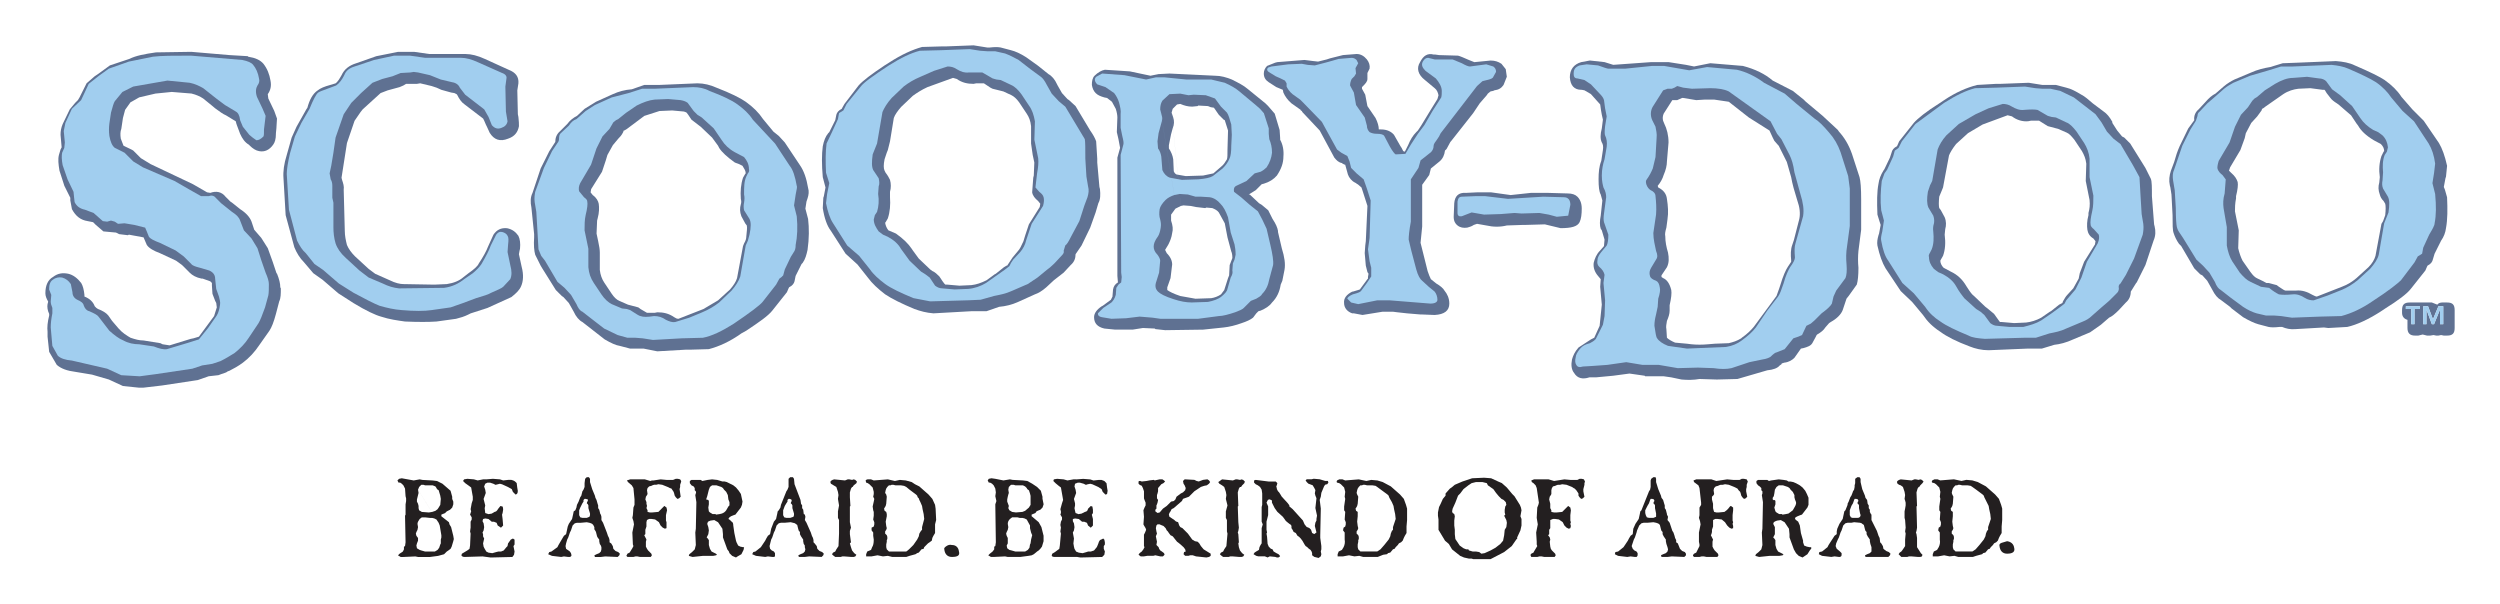 <?xml version="1.0" encoding="UTF-8" standalone="no"?>
<svg xmlns:rdf="http://www.w3.org/1999/02/22-rdf-syntax-ns#" xmlns="http://www.w3.org/2000/svg" height="53.334" width="220.598" version="1.1" xmlns:cc="http://creativecommons.org/ns#" xmlns:dc="http://purl.org/dc/elements/1.1/">
 <g fill-rule="evenodd" transform="translate(-406.844 -212.871)">
  <path d="m620.857 239.563h-1.387c-0.479 0-0.67 0.191-0.67 0.67v0.24c0 0.287 0.142 0.526 0.477 0.621v0.719c0 0.479 0.24 0.67 0.67 0.67h0.287l0.384-0.095 0.383 0.095h0.287l0.287-0.048 0.239 0.048h0.191l0.24-0.048 0.239 0.048h0.287c0.479 0 0.67-0.191 0.67-0.67v-1.58c0-0.479-0.191-0.67-0.67-0.67h-0.431c-0.144 0-0.335 0.048-0.43 0.191l-0.48-0.191h-0.574zm-1.724 0.575v-0.24h1.245v0.24h-0.479v1.34h-0.286v-1.34h-0.48l1.532-0.24h0.431l0.43 1.149 0.479-1.149h0.431v1.58h-0.287v-1.292l-0.526 1.292h-0.193l-0.477-1.292v1.292h-0.287v-1.58l-1.532 0.24" fill="#5f7192"/>
  <path d="m619.133 239.898v0.24h0.48v1.34h0.286v-1.34h0.479v-0.24h-1.245" fill="#a1ceef"/>
  <path d="m621.097 239.898h-0.431v1.58h0.287v-1.292l0.477 1.292h0.193l0.526-1.292v1.292h0.287v-1.58h-0.431l-0.479 1.149-0.43-1.149" fill="#a1ceef"/>
  <g fill="#231f20">
   <path d="m578.059 255.265-0.239-0.096h-0.287l-0.191 0.096c-0.048 0.096-0.048 0.144 0 0.191l0.191 0.048 0.144 0.096 0.191 0.192 0.096 0.096 0.048 0.191 0.048 0.191-0.048 0.431 0.048 0.191-0.095 0.67v0.335l0.095 0.144-0.048 0.67 0.096 0.24v0.191l-0.049 0.191-0.144 0.096-0.048 0.239 0.144 0.192v0.622c0.048 0.239 0 0.479-0.096 0.67l-0.144 0.239-0.286 0.143-0.096 0.239v0.192h0.479l0.526-0.096 0.479 0.096 0.431-0.048 0.335 0.096h1.292l0.287-0.096 0.526-0.144 0.096-0.096 0.191-0.048 0.239-0.287 0.144-0.048 0.096-0.143 0.096-0.096 0.095-0.096 0.096-0.144 0.191-0.096 0.144-0.144 0.095-0.239 0.096-0.192 0.144-0.239v-0.575l0.048-0.575v-1.005l-0.095-0.335-0.193-0.526-0.335-0.383-0.814-0.718-0.718-0.383-0.479-0.144-0.526-0.048-0.431 0.096-0.67-0.144-1.198 0.096zm1.58 0.382h0.144l0.191 0.048h0.479l0.287 0.048 0.144 0.096 0.335 0.239 0.575 0.431 0.095 0.096 0.048 0.143 0.049 0.096 0.335 0.67 0.048 0.287 0.096 0.431 0.048 0.431-0.24 0.718v0.239l-0.095 0.096-0.096 0.239-0.048 0.239-0.144 0.287-0.383 0.479-0.335 0.383-0.287 0.191h-1.484l-0.193-0.191-0.048-0.191v-0.24l0.048-0.239v-0.144l0.049-0.096v-0.192l-0.049-0.144-0.144-0.143v-0.192l0.096-0.143 0.048-0.144-0.048-0.192-0.048-0.382 0.048-0.479v-0.383l-0.144-0.096-0.048-0.192 0.095-0.143 0.049-0.096 0.048-0.191 0.048-0.622-0.095-0.192-0.049-0.143 0.049-0.239 0.048-0.144 0.096-0.143 0.144-0.143h0.144l0.095-0.048"/>
   <path d="m575.762 255.169-0.24 0.096-0.958-0.096c-0.191 0.048-0.335 0.144-0.335 0.24l0.049 0.143 0.144 0.096 0.142 0.048 0.193 0.143 0.144 0.431 0.048 0.287-0.048 0.336 0.048 0.143 0.048 0.191v0.24l-0.048 0.287-0.048 0.239v0.575l0.048 0.191 0.048 0.67-0.048 0.335 0.048 0.192-0.048 0.527v0.574l-0.191 0.288-0.144 0.191-0.144 0.095-0.096 0.144 0.096 0.096 0.144 0.144h0.526l0.144-0.048h0.239l0.575 0.048h0.191l0.144-0.048 0.048-0.144-0.048-0.048-0.095-0.096-0.336-0.526v-0.814l-0.048-0.336-0.048-0.143 0.048-0.144 0.048-0.287-0.048-1.867 0.048-0.048-0.048-1.197 0.096-0.335 0.095-0.143h0.048l0.096-0.143 0.191-0.192 0.096-0.143-0.144-0.144-0.144-0.048-0.144 0.048-0.239-0.048h-0.144"/>
   <path d="m566.427 256.797-0.144-0.335-0.144-0.287-0.239-0.287-0.24-0.191c-0.239-0.144-0.431-0.24-0.574-0.287l-0.24-0.048h-0.191l-0.144-0.096-0.287-0.048-0.43-0.048-0.671 0.096-0.19 0.048-0.145-0.096h-0.814l-0.144 0.096v0.191l0.144 0.192 0.144 0.096 0.144 0.144v0.191l0.096 0.096v0.191l-0.049 0.143 0.096 0.623-0.048 2.346-0.049 0.336 0.049 1.101-0.096 0.383-0.24 0.239-0.239 0.191-0.048 0.144 0.335 0.096 0.91-0.096h0.861l0.287-0.048 0.095-0.048-0.095-0.096-0.384-0.191-0.144-0.239-0.095-0.335v-0.431l-0.096-0.143-0.096-0.096 0.049-0.096 0.096-0.192v-0.622l-0.145-0.287 0.049-0.143c0.048-0.048 0.144-0.096 0.287-0.144l0.335-0.048 0.335 0.192 0.383 0.574 0.048 0.478v0.287l0.384 1.054 0.191 0.335 0.239 0.239 0.336 0.143 0.144-0.096 0.286-0.192 0.24-0.383 0.096-0.096v-0.143h-0.145l-0.239-0.048-0.239-0.096-0.096-0.287v-0.144l-0.191-0.67-0.096-0.671-0.144-0.335-0.191-0.144-0.096-0.096 0.049-0.144 0.191-0.096 0.24-0.096 0.142-0.048 0.479-0.623 0.096-0.239v-0.622zm-1.389-0.527 0.144 0.287v0.192l0.048 0.192 0.096 0.239v0.143l-0.048 0.144-0.049 0.096-0.191 0.335-0.383 0.288-0.239 0.048-0.287 0.048-0.049-0.048h-0.239l-0.24-0.143-0.095-0.096-0.096-0.335 0.096-0.287v-0.288l-0.048-0.095c-0.096 0.048-0.145 0-0.193-0.048v-0.144l0.096-0.144 0.048-0.239 0.049-0.335 0.142-0.239 0.193-0.143h0.383l0.431 0.143 0.142 0.096 0.096 0.143 0.191 0.191"/>
   <path d="m570.352 256.222-0.048 0.143-0.096 0.24-0.095 0.143-0.144 0.383-0.096 0.191v0.096l-0.095 0.239-0.096 0.239-0.095 0.096-0.144 0.67-0.287 0.431-0.191 0.431-0.048 0.239v0.239l-0.193 0.144-0.526 0.814-0.096 0.192-0.479 0.383-0.239 0.048-0.048 0.191 0.286 0.144 0.814 0.096 0.287-0.048 0.384 0.048h0.095l0.096-0.048 0.048-0.096v-0.191l-0.144-0.144-0.286-0.239-0.096-0.24 0.048-0.239 0.144-0.335 0.096-0.192 0.144-0.43 0.095-0.192 0.144-0.431 0.191-0.191 0.191-0.048h0.335l0.24-0.048 0.526 0.048 0.144 0.048 0.049 0.048 0.142 0.096 0.049 0.191 0.048 0.191 0.048 0.144 0.096 0.096v0.191l0.095 0.192 0.193 0.287v0.144l0.048 0.239 0.048 0.143 0.048 0.144v0.383l-0.142 0.144-0.24 0.096-0.191 0.096 0.048 0.144h2.011l0.144-0.144 0.048-0.144-0.144-0.143-0.24-0.096-0.239-0.191-0.048-0.24-0.144-0.239-0.096-0.096-0.048-0.383-0.096-0.192-0.048-0.144-0.048-0.143-0.048-0.144-0.096-0.192-0.384-0.766v-0.478l-0.048-0.048-0.095-0.191v-0.192l-0.096-0.143v-0.239l-0.096-0.144-0.048-0.335-0.144-0.191-0.048-0.191-0.239-0.575-0.145-0.622v-0.288l-0.095-0.144h-0.191l-0.191 0.144v0.383l-0.049 0.192v0.143l-0.048 0.239-0.096 0.144zm-0.144 1.292 0.144-0.239 0.049-0.143 0.048-0.144 0.048-0.096h0.144l0.144 0.048 0.048 0.143-0.048 0.048-0.048 0.143 0.095 0.096 0.049 0.096v0.239l0.095 0.479 0.048 0.143-0.048 0.144c-0.048 0.048-0.095 0.096-0.239 0.096h-0.431l-0.144-0.048-0.096-0.191v-0.431l0.144-0.383"/>
   <path d="m560.538 255.121-0.191 0.096h-0.574l-0.527-0.048-0.958 0.144-0.43-0.144h-1.34l-0.24 0.096 0.048 0.144 0.384 0.287 0.095 0.239 0.144 1.292v0.192l-0.144 0.239v0.67l-0.048 0.239 0.095 0.287 0.049 0.288-0.144 0.718v0.814l0.048 0.239v0.143l-0.24 0.479-0.046 0.095-0.193 0.096c-0.048 0.048-0.095 0.096-0.095 0.192l0.095 0.096h0.479l0.191-0.048h0.191l0.24 0.048h0.958l0.096-0.144-0.048-0.144-0.289-0.287-0.095-0.144-0.096-0.192v-0.431l0.049-0.192-0.096-0.192-0.096-0.191 0.049-0.096 0.048-0.191v-0.192l0.048-0.144 0.049-0.143v-0.575l0.191-0.096h0.191l0.383 0.048 0.287 0.24 0.191 0.287 0.191 0.192 0.193 0.096 0.144-0.048v-0.192l-0.048-0.191 0.048-0.143-0.048-0.144v-0.478l0.048-0.431v-0.239l-0.193-0.144c-0.048 0-0.144 0.096-0.239 0.239l-0.144 0.144-0.191 0.144-0.479 0.048h-0.24l-0.191-0.048-0.048-0.144-0.048-0.191v-0.383l-0.096-0.383v-0.239l0.144-0.144 0.048-0.096-0.048-0.335 0.048-0.191 0.144-0.144 0.193-0.048 0.095-0.048 0.144-0.048h0.191l0.191-0.048 0.335 0.048 0.479 0.192 0.191 0.096 0.096 0.048 0.096 0.144 0.142 0.143 0.049 0.144 0.048 0.192 0.096 0.144 0.144 0.144 0.142-0.048 0.144-0.143-0.095-0.479v-0.192l0.048-0.191v-0.192l0.048-0.144 0.049-0.143-0.096-0.192-0.239-0.048h-0.193"/>
   <path d="m546.608 255.169-0.191-0.048h-0.191l-0.193 0.096h-0.623l-0.526-0.048-0.909 0.144-0.48-0.144h-1.292l-0.239 0.096 0.048 0.144 0.144 0.095 0.191 0.192 0.096 0.239 0.191 1.292-0.048 0.192-0.096 0.239-0.048 0.91 0.096 0.575-0.145 0.718 0.049 0.814v0.239l0.048 0.143-0.287 0.479-0.048 0.095-0.191 0.096c-0.048 0.048-0.096 0.096-0.048 0.192l0.048 0.096h0.526l0.193-0.048h0.191l0.239 0.048h0.91l0.095-0.144-0.048-0.144-0.287-0.287-0.096-0.144-0.048-0.192-0.048-0.431 0.048-0.192-0.048-0.192-0.144-0.191 0.096-0.096v-0.383l0.095-0.144v-0.718l0.24-0.096h0.191l0.335 0.048 0.335 0.24 0.144 0.287 0.191 0.192 0.193 0.096 0.142-0.048 0.049-0.192-0.049-0.191 0.049-0.143-0.049-0.144v-0.478l0.049-0.431-0.049-0.239-0.191-0.144-0.239 0.239-0.144 0.144-0.144 0.144-0.479 0.048h-0.239l-0.24-0.048v-0.144l-0.096-0.191v-0.383l-0.095-0.383 0.048-0.239 0.095-0.144 0.049-0.096v-0.335l0.048-0.191 0.096-0.144 0.191-0.048 0.096-0.048 0.142-0.048h0.193l0.191-0.048 0.383 0.048 0.48 0.192 0.142 0.096 0.096 0.048 0.142 0.144 0.096 0.143 0.096 0.144v0.192l0.096 0.143 0.142 0.144 0.144-0.048 0.144-0.143-0.096-0.479v-0.192l0.049-0.191 0.048-0.192v-0.144l0.048-0.143-0.095-0.192"/>
   <path d="m552.736 254.977-0.191 0.144-0.049 0.144v0.574l-0.048 0.239-0.096 0.144-0.479 1.197-0.095 0.239-0.095 0.239-0.096 0.096-0.048 0.24-0.096 0.431-0.287 0.431-0.191 0.431-0.048 0.478-0.191 0.144-0.145 0.24-0.095 0.191-0.384 0.575-0.477 0.383-0.24 0.048-0.048 0.191 0.287 0.144 0.812 0.096 0.289-0.048 0.383 0.048h0.144l0.048-0.048 0.048-0.096v-0.191l-0.095-0.144-0.193-0.096-0.142-0.144-0.096-0.24 0.191-0.574 0.096-0.192 0.144-0.43 0.048-0.192 0.191-0.431 0.193-0.191 0.19-0.048h0.336l0.526-0.048 0.24 0.048 0.142 0.048 0.096 0.048 0.095 0.096 0.049 0.191 0.048 0.191 0.048 0.144 0.096 0.096v0.191l0.095 0.192 0.193 0.287v0.144l0.048 0.239 0.049 0.143 0.048 0.144 0.048 0.191-0.048 0.191-0.144 0.144-0.24 0.096c-0.144 0.048-0.191 0.096-0.191 0.096l0.048 0.144h0.527l0.383-0.048 1.101 0.048 0.144-0.144v-0.144l-0.096-0.143-0.239-0.096-0.193-0.191-0.095-0.24-0.096-0.239-0.144-0.096v-0.192l-0.095-0.191-0.049-0.192-0.048-0.144-0.048-0.143-0.096-0.144-0.239-0.718-0.191-0.24 0.048-0.287-0.095-0.192v-0.048l-0.049-0.191-0.048-0.192-0.096-0.143v-0.239l-0.048-0.144-0.096-0.335-0.144-0.191-0.048-0.191-0.239-0.575-0.191-0.622v-0.288l-0.049-0.144h-0.191zm-0.096 1.915 0.144 0.048 0.048 0.143-0.048 0.048-0.048 0.143 0.095 0.096 0.049 0.096v0.239l0.096 0.479v0.287l-0.24 0.096h-0.384l-0.191-0.048-0.095-0.191-0.048-0.191v-0.24l0.191-0.383 0.142-0.239 0.049-0.143 0.048-0.144 0.048-0.096h0.144"/>
   <path d="m539.379 255.504-0.335-0.143-0.623-0.288-0.623-0.048-1.054 0.048-0.861 0.288-0.67 0.287-0.287 0.24-0.144 0.096-0.383 0.431v0.192l-0.239 0.287-0.193 0.431-0.144 0.288-0.095 0.478v0.287l0.048 0.335v0.91l0.144 0.24 0.144 0.239 0.287 0.479 0.335 0.287 0.287 0.479 0.718 0.574 0.335 0.143 0.431 0.096h0.239l0.144 0.047h1.532l1.196-0.622 0.67-0.527 0.431-0.622h0.048v-0.144l0.287-0.622 0.096-0.431v-0.574l-0.096-0.239 0.096-0.527-0.048-0.239-0.096-0.239-0.479-0.766-0.191-0.191-0.48-0.574-0.43-0.383zm-2.297-0.095h0.574l0.384 0.095 0.095 0.192 0.479 0.335 0.24 0.335 0.239 0.287 0.24 0.24 0.191 0.096 0.191 0.192 0.048 0.239-0.095 0.144-0.049 0.287v0.24l0.049 0.191-0.096 0.096 0.096 0.191 0.095 0.191 0.048 0.24-0.048 0.383-0.144 0.239-0.048 0.478-0.095 0.479-0.24 0.287-0.43 0.335-0.431 0.24-0.527 0.239-0.287 0.048-0.191-0.143-0.286-0.048h-0.287l-0.335-0.096-0.049-0.096h-0.191l-0.239-0.096-0.335-0.24-0.384-0.574-0.048-0.431v-0.383l-0.048-0.383v-0.431l0.048-0.383-0.048-0.192-0.144-0.096-0.048-0.144 0.048-0.239 0.239-0.526 0.24-0.622 0.191-0.192 0.144-0.191 0.144-0.192 0.43-0.335 0.287-0.192 0.384-0.095"/>
   <path d="m528.368 255.265-0.526-0.048-0.43 0.096-0.671-0.144-1.196 0.096-0.239-0.096h-0.287l-0.193 0.096c-0.048 0.096-0.048 0.144 0 0.191l0.193 0.048 0.144 0.096 0.191 0.192 0.095 0.096 0.049 0.191 0.048 0.191-0.048 0.431 0.048 0.191-0.096 0.67v0.335l0.096 0.144-0.048 0.67 0.095 0.24v0.191l-0.048 0.191-0.144 0.096-0.048 0.239 0.144 0.192v0.622c0.048 0.239 0 0.479-0.096 0.67l-0.144 0.239-0.287 0.143-0.095 0.239v0.192h0.479l0.526-0.096 0.479 0.096 0.431-0.048 0.335 0.096h1.292l0.479-0.192 0.335-0.048 0.095-0.096 0.193-0.048 0.239-0.287 0.144-0.048 0.096-0.143 0.095-0.096 0.096-0.096 0.095-0.144 0.193-0.096 0.142-0.144 0.096-0.239 0.095-0.192 0.144-0.239v-0.575l0.049-0.575v-1.005l-0.096-0.335-0.191-0.526-0.335-0.383-0.814-0.718-0.718-0.383-0.48-0.144zm-0.142 0.478 0.142 0.096 0.91 0.67 0.096 0.096 0.048 0.143 0.048 0.096 0.193 0.335 0.144 0.335 0.048 0.287 0.095 0.431 0.049 0.431-0.24 0.718v0.239l-0.095 0.096-0.096 0.239-0.048 0.239-0.144 0.287-0.384 0.479-0.335 0.383-0.287 0.191h-1.484l-0.191-0.191-0.048-0.191v-0.24l0.048-0.239v-0.144l0.048-0.096v-0.192l-0.048-0.144-0.144-0.143v-0.192l0.096-0.143 0.048-0.144-0.048-0.192-0.048-0.382 0.048-0.479v-0.383l-0.144-0.096-0.048-0.192 0.095-0.143 0.049-0.096 0.048-0.191 0.048-0.622-0.095-0.192-0.049-0.143 0.049-0.239 0.048-0.144 0.095-0.143 0.144-0.143h0.144l0.096-0.048h0.144l0.191 0.048h0.479l0.287 0.048"/>
   <path d="m519.56 255.504-0.144-0.143h-0.622l-1.149-0.144-0.143 0.048v0.191l0.143 0.143 0.192 0.096 0.191 0.143 0.144 0.239 0.048 0.335v1.005l-0.048 0.192v1.292l0.096 0.239-0.096 0.335v1.34l-0.096 0.144-0.096 0.192-0.048 0.239-0.239 0.143-0.144 0.095-0.096 0.144 0.24 0.144 0.191 0.048h0.575l0.239 0.096 0.191-0.096 0.479 0.048 0.144 0.047h0.143l0.144-0.096-0.048-0.096-0.096-0.096-0.192-0.096-0.239-0.144-0.096-0.191-0.144-0.048-0.191-0.192-0.096-0.239-0.048-0.622-0.048-0.287 0.048-0.095-0.048-0.24v-0.718l0.144-0.575v-0.766l-0.144-0.335 0.096-0.191c0-0.048 0.096-0.096 0.191-0.096l0.192 0.096v0.191l0.239 0.479 0.239 0.335 0.479 0.431 0.143 0.191 0.096 0.143 0.096 0.096 0.239 0.191 0.143 0.096 0.048 0.095v0.192l0.096 0.144 0.096 0.192 0.191 0.096 0.144 0.239 0.144 0.096 0.142 0.144 0.144 0.191 0.193 0.335 0.095 0.143 0.144 0.096 0.144 0.143 0.144 0.096 0.095 0.143 0.049 0.144v0.191l0.191 0.144 0.383 0.096 0.193-0.144 0.048-0.192-0.048-0.239 0.048-0.191v-0.288l-0.096-0.718v-0.24l0.049-2.346-0.096-0.766 0.096-0.287 0.048-0.336 0.24-0.574 0.095-0.144 0.191-0.048 0.095-0.143-0.048-0.143h-0.239l-0.479-0.144-0.526-0.048-0.193 0.048h-0.43l-0.096 0.096 0.096 0.144 0.144 0.143 0.383 0.144 0.144 0.239 0.096 0.191-0.049 0.287 0.049 0.192 0.095 0.239-0.095 0.861 0.144 0.67-0.049 0.287v0.143l-0.095 0.192-0.049 0.287 0.144 0.575-0.191 0.143-0.191-0.095-0.096-0.288-0.144-0.144-0.239-0.096-0.191-0.239-0.144-0.336-0.91-1.005-0.287-0.239v-0.096l-0.144-0.192-0.527-0.574-0.143-0.24-0.096-0.144-0.096-0.096-0.096-0.192v-0.048l-0.048-0.191 0.048-0.096 0.047-0.192"/>
   <path d="m511.374 255.169-0.143 0.144 0.048 0.239 0.096 0.144 0.096 0.239-0.048 0.191-0.191 0.191-0.192 0.096-0.382 0.288-0.096 0.239-0.144 0.143-0.239 0.048-0.191 0.191-0.191 0.191-0.336 0.239-0.287 0.336-0.191 0.048-0.192-0.144v-0.143l0.096-0.096v-0.287l0.048-0.096 0.048-0.144 0.048-0.239-0.096-0.143v-0.288l0.048-0.143 0.048-0.191v-0.287l0.287-0.336 0.191-0.096 0.143-0.143-0.096-0.096-0.144-0.096h-0.239l-0.431 0.096-0.095-0.048-0.383 0.048-0.239 0.048-0.431 0.048-0.144-0.048c-0.096 0-0.143 0-0.143 0.096v0.143l0.096 0.096c0.048 0.048 0.144 0.048 0.192 0.096l0.096 0.192 0.096 0.287v0.623l0.048 0.143 0.096 0.239v0.24l-0.096 0.191-0.096 0.239 0.048 0.575-0.048 0.67 0.048 0.095 0.143 0.24 0.048 0.144-0.096 0.24-0.096 0.191v1.005l0.048 0.096-0.096 0.191-0.143 0.191-0.192 0.144-0.096 0.143 0.191 0.144h0.288l0.287-0.048h0.527l0.191-0.048 0.431 0.096h0.239l0.144-0.144-0.048-0.143-0.191-0.144-0.144-0.096-0.096-0.144-0.048-0.143-0.192-0.192 0.048-0.287-0.096-0.479 0.096-0.239-0.048-0.192-0.048-0.287 0.048-0.24 0.096-0.095h0.191l0.096 0.048 0.239 0.095 0.191 0.192 0.096 0.192 0.096 0.096 0.096 0.144 0.143 0.191 0.192 0.096 0.383 0.479 0.192 0.143 0.383 0.336 0.143 0.191 0.048 0.191-0.143 0.048-0.048 0.191 0.143 0.144h0.287l0.144-0.048h0.24l0.287 0.096 0.909 0.096 0.24-0.047 0.143-0.096v-0.192l-0.622-0.383-0.24-0.288-0.144-0.239-0.143-0.143-0.239-0.048-0.24-0.144-0.383-0.527-0.287-0.287-0.191-0.192-0.192-0.096-0.095-0.144-0.096-0.287-0.144-0.048c-0.048 0-0.144-0.096-0.192-0.144l-0.431-0.287-0.048-0.192 0.048-0.143 0.096-0.144 0.096-0.191 0.191-0.096 0.718-0.623 0.096-0.191 0.526-0.191 0.143-0.144 0.192-0.191 0.143-0.143 0.574-0.383 0.288-0.096 0.239-0.048 0.192-0.144 0.096-0.143-0.096-0.144-0.144-0.096-0.382 0.048-0.383 0.144-0.192-0.048-0.191-0.096-0.862-0.048"/>
   <path d="m516.257 255.217-0.239-0.048h-0.144l-0.24 0.096-0.957-0.096-0.335 0.24 0.096 0.143 0.239 0.144 0.192 0.143 0.143 0.431 0.048 0.287-0.048 0.336 0.143 0.575-0.143 0.526v0.575l0.096 0.191v1.005l0.048 0.192-0.096 1.101-0.191 0.288-0.096 0.191-0.191 0.095-0.096 0.144 0.096 0.096 0.191 0.144h0.479l0.143-0.048h0.239l0.575 0.048h0.191l0.144-0.048 0.096-0.144-0.192-0.143-0.191-0.239-0.096-0.287-0.048-0.336 0.048-0.096-0.048-0.718-0.048-0.143 0.048-0.144 0.048-0.287-0.048-0.478-0.048-1.388 0.048-0.048-0.048-1.197 0.096-0.335 0.096-0.143h0.096l0.096-0.143 0.192-0.192 0.048-0.143-0.144-0.144-0.144-0.048-0.143 0.048"/>
   <path d="m501.8 255.169h-0.239l-0.527 0.096-0.335-0.096-0.575-0.048-0.287 0.048-0.048 0.144 0.191 0.191 0.288 0.24 0.191 0.144 0.144 0.814 0.048 0.287-0.096 0.287-0.144 0.526 0.048 0.191v0.144l-0.048 0.143 0.144 0.239v0.192l-0.096 0.192-0.048 0.287 0.048 0.239-0.048 0.335 0.048 0.192-0.096 1.053-0.047 0.288-0.192 0.144-0.191 0.143-0.239 0.144-0.048 0.144c0 0.096 0.095 0.144 0.287 0.144h1.963l0.287 0.047 1.915-0.047 0.191-0.192 0.048-0.287-0.096-0.239v-0.24l0.096-0.143v-0.191l-0.048-0.239-0.096-0.096-0.191 0.096c-0.096 0-0.192 0.144-0.239 0.335l-0.096 0.239-0.048 0.096-0.239 0.287-0.287 0.096h-0.24l-0.144 0.048-0.335 0.096-0.335-0.048-0.239-0.095-0.144-0.239-0.048-0.192-0.048-0.287 0.048-0.431-0.096-0.526 0.048-0.096 0.048-0.096 0.048-0.287-0.048-0.335-0.096-0.192v-0.191l0.192-0.048 0.335 0.048 0.287 0.24h0.192l0.239 0.096 0.096 0.239 0.24 0.192 0.191-0.192v-0.574l-0.096-0.383 0.096-0.143v-0.288l-0.048-0.287-0.143-0.048-0.24 0.239-0.048 0.144-0.096 0.096-0.143 0.048-0.287 0.144-0.287 0.048-0.096-0.048-0.143-0.048-0.048-0.192-0.048-0.239 0.048-0.239v-0.192l-0.048-0.192-0.048-0.191 0.192-0.527-0.048-0.287-0.096-0.287 0.048-0.24 0.239-0.096h0.192l0.336 0.096 0.191 0.096 0.144-0.048 0.24-0.048 0.191 0.048 0.527 0.24 0.287 0.191 0.095 0.239 0.24 0.239 0.144-0.048 0.048-0.287-0.048-0.287-0.048-0.383-0.096-0.095c-0.048-0.096-0.192-0.144-0.335-0.192h-0.287l-0.431 0.048-0.287-0.096-0.622-0.048-0.623 0.048"/>
   <path d="m498.832 256.892v-0.191l-0.144-0.527-0.143-0.144-0.191-0.191-0.431-0.288-0.431-0.239-0.383-0.048-0.91-0.048-0.24-0.048-0.574 0.096-0.718-0.144-0.335-0.048-0.239 0.048-0.096 0.144 0.096 0.191h0.096c0.048 0 0.096 0.048 0.191 0.096l0.144 0.144 0.144 0.287 0.048 0.335-0.048 0.335 0.096 0.431-0.096 0.288 0.048 3.351-0.048 0.335-0.096 0.048v0.24l-0.144 0.191-0.239 0.191-0.143 0.144 0.239 0.144h0.239l1.005-0.048 0.24 0.048h1.101l0.718-0.096 0.287-0.048 0.191-0.096 0.288-0.239 0.143-0.096 0.143-0.144 0.144-0.192 0.143-0.479v-0.479l-0.191-0.766-0.239-0.431-0.622-0.527v-0.144l0.335-0.143 0.096-0.144 0.096-0.048 0.24-0.096 0.192-0.191 0.096-0.287-0.048-0.239-0.048-0.239zm-1.053-0.287v0.814l-0.144 0.239-0.335 0.287-0.239 0.096-0.575 0.048-0.335-0.048-0.24-0.144-0.095-0.191 0.047-0.192-0.143-0.383v-0.191l0.048-0.239 0.048-0.192 0.047-0.143-0.047-0.287 0.047-0.239 0.191-0.192h0.24l0.144 0.048h0.67l0.191 0.096 0.144 0.144 0.048 0.096c0.096 0.048 0.096 0.096 0.143 0.096l0.096 0.287 0.048 0.192 0.144 3.494-0.048 0.191-0.048 0.192-0.048 0.335-0.048 0.096-0.048 0.287-0.143 0.192-0.239 0.143h-0.861l-0.335-0.096-0.192-0.048-0.191-0.144-0.048-0.24 0.096-0.191v-0.478l-0.096-0.192-0.048-0.191 0.048-0.143 0.096-0.192 0.048-0.239-0.048-0.287c0-0.143 0.048-0.288 0.191-0.431l0.192-0.144h0.478l0.192 0.048h0.24l0.191 0.048 0.191 0.096 0.287 0.526v0.24l0.096 0.383 0.096 0.239-0.144-3.494"/>
   <path d="m489.401 257.754-0.048-0.335-0.24-0.526-0.335-0.383-0.814-0.718-0.383-0.192-0.287-0.191-0.526-0.144-0.527-0.048-0.431 0.096-0.622-0.144-1.245 0.096-0.239-0.096h-0.287c-0.096 0-0.143 0.048-0.192 0.096l0.048 0.191 0.143 0.048 0.144 0.096 0.191 0.192 0.096 0.096 0.048 0.191 0.048 0.191v0.192l-0.048 0.24 0.096 0.191-0.048 0.239-0.096 0.431 0.048 0.335 0.048 0.144v0.335l-0.048 0.335 0.096 0.24v0.191l-0.048 0.191-0.191 0.096v0.239l0.143 0.192v0.287l0.048 0.335c0 0.335-0.048 0.526-0.143 0.67l-0.096 0.239-0.335 0.143-0.096 0.239v0.192h0.478l0.527-0.096 0.478 0.096 0.431-0.048 0.383 0.096h1.244l0.288-0.096 0.526-0.144 0.144-0.096 0.144-0.048 0.239-0.287 0.192-0.048 0.048-0.143 0.096-0.096 0.096-0.096 0.143-0.144 0.144-0.096 0.192-0.144 0.047-0.239 0.048-0.096 0.048-0.096 0.144-0.239v-0.766l0.096-0.383-0.048-1.005zm-1.197-0.239 0.048 0.287 0.096 0.431 0.048 0.431-0.191 0.718v0.239l-0.096 0.096-0.143 0.239-0.048 0.239-0.144 0.287-0.335 0.479-0.383 0.383-0.24 0.191h-1.532l-0.191-0.191-0.048-0.191v-0.24l0.048-0.239v-0.144l0.048-0.096v-0.192l-0.048-0.144-0.144-0.143v-0.192l0.096-0.143 0.048-0.144-0.048-0.192-0.048-0.382 0.048-0.24 0.048-0.239v-0.192l-0.048-0.191-0.144-0.096-0.048-0.192 0.143-0.239 0.048-0.191 0.048-0.622-0.048-0.192-0.096-0.143 0.048-0.239 0.048-0.144 0.096-0.143 0.143-0.143h0.143l0.096-0.048h0.144l0.191 0.048h0.479l0.287 0.048 0.191 0.096 0.288 0.239 0.383 0.287 0.191 0.143 0.096 0.096 0.048 0.143 0.096 0.096 0.048 0.143 0.096 0.192 0.143 0.335"/>
   <path d="m482.316 255.217-0.143-0.048-0.143 0.048-0.24-0.048h-0.144l-0.239 0.096-0.958-0.096c-0.191 0.048-0.335 0.144-0.335 0.24l0.048 0.143 0.239 0.144 0.24 0.143 0.143 0.431 0.048 0.287-0.048 0.336 0.096 0.575-0.096 0.526v0.575l0.096 0.191v1.197l-0.048 1.101-0.191 0.288-0.096 0.191-0.191 0.095-0.096 0.144 0.096 0.096 0.191 0.144h0.479l0.143-0.048h0.191l0.623 0.048h0.191l0.143-0.048 0.096-0.144-0.191-0.143-0.191-0.239-0.096-0.287-0.096-0.336 0.096-0.096-0.096-0.718v-0.287l0.096-0.287-0.096-0.478v-1.388l0.048-0.048-0.048-0.766v-0.431l0.096-0.335 0.096-0.143h0.048l0.096-0.143 0.239-0.192 0.048-0.143-0.144-0.144"/>
   <path d="m478.486 260.147-0.048-0.144-0.047-0.143-0.383-0.862-0.144-0.24 0.048-0.287-0.048-0.192-0.096-0.048-0.048-0.383-0.096-0.143v-0.239l-0.096-0.144-0.048-0.335-0.527-1.389-0.048-0.478-0.096-0.144h-0.239l-0.144 0.144v0.718l-0.096 0.239-0.096 0.144-0.478 1.197-0.048 0.239-0.144 0.239-0.095 0.096-0.048 0.24-0.096 0.431-0.192 0.24-0.24 0.622-0.096 0.478-0.192 0.144-0.143 0.24-0.096 0.191-0.383 0.575-0.478 0.383-0.191 0.048-0.096 0.191 0.335 0.144 0.814 0.096 0.239-0.048 0.383 0.048h0.144l0.096-0.048v-0.287l-0.096-0.144-0.192-0.096-0.143-0.144-0.048-0.24 0.143-0.574 0.096-0.192 0.096-0.287 0.048-0.143 0.096-0.192 0.143-0.431 0.191-0.191 0.192-0.048h0.335l0.526-0.048 0.192 0.048 0.191 0.048 0.048 0.048 0.143 0.096 0.048 0.191 0.048 0.191 0.048 0.144 0.096 0.096v0.191l0.096 0.192 0.191 0.287v0.144l0.048 0.239 0.096 0.143v0.144l0.048 0.191-0.048 0.191-0.143 0.144-0.239 0.096-0.192 0.096 0.048 0.144h0.527l0.383-0.048 1.101 0.048 0.143-0.144 0.048-0.144-0.144-0.143-0.239-0.096-0.191-0.191-0.048-0.24-0.191-0.239-0.096-0.096v-0.192l-0.048-0.191-0.096-0.192zm-2.537-2.01v-0.24l0.143-0.383 0.143-0.239 0.096-0.143v-0.144l0.096-0.096h0.096l0.143 0.048 0.048 0.143-0.048 0.048-0.048 0.143 0.096 0.096 0.048 0.096v0.239l0.143 0.479v0.143l-0.048 0.144-0.287 0.096h-0.336l-0.191-0.048-0.096-0.191v-0.191"/>
   <path d="m490.359 261.057c-0.143 0.096-0.239 0.192-0.191 0.288 0.048 0.431 0.287 0.67 0.67 0.67 0.526 0 0.718-0.144 0.623-0.479-0.048-0.383-0.287-0.575-0.623-0.575-0.192-0.048-0.335 0-0.479 0.096"/>
   <path d="m470.109 255.217-0.431-0.048-0.383 0.048-0.479 0.096-0.144-0.096h-0.814l-0.143 0.096v0.191l0.143 0.192 0.192 0.096 0.096 0.144v0.191l0.096 0.096c0 0.048 0.048 0.096 0 0.191l-0.047 0.143 0.096 0.623-0.048 2.346-0.047 0.336 0.047 1.101-0.096 0.383-0.239 0.239-0.239 0.191-0.048 0.144 0.335 0.096 0.91-0.096h0.91l0.239-0.048 0.096-0.048-0.096-0.096-0.383-0.191-0.144-0.239-0.095-0.335v-0.431l-0.096-0.143-0.096-0.096 0.048-0.096 0.096-0.192 0.048-0.335-0.048-0.287-0.096-0.287 0.048-0.143c0-0.048 0.096-0.096 0.239-0.144l0.335-0.048 0.335 0.192 0.383 0.574 0.048 0.478v0.287l0.383 1.054 0.143 0.191 0.048 0.144 0.24 0.239 0.335 0.143 0.144-0.096 0.335-0.192 0.191-0.383 0.048-0.239h-0.096l-0.239-0.048-0.191-0.096-0.143-0.287-0.048-0.144-0.143-0.67-0.096-0.671c0-0.191-0.048-0.287-0.144-0.335l-0.144-0.144-0.144-0.096 0.096-0.144 0.144-0.096 0.24-0.096 0.143-0.048 0.479-0.623 0.096-0.239 0.048-0.287-0.143-0.67-0.191-0.287-0.24-0.287-0.239-0.191-0.575-0.287-0.191-0.048h-0.191l-0.479-0.144zm-0.191 0.479h0.144l0.431 0.143 0.143 0.096 0.096 0.143 0.191 0.191 0.144 0.287 0.048 0.383 0.096 0.239v0.287l-0.096 0.096-0.191 0.335c-0.096 0.144-0.239 0.24-0.383 0.288l-0.192 0.048-0.335 0.048c0-0.048-0.048-0.048-0.048-0.048h-0.239l-0.24-0.143-0.095-0.096-0.048-0.335 0.048-0.287v-0.288l-0.048-0.095-0.191-0.048 0.048-0.144 0.048-0.144 0.144-0.574 0.095-0.239c0.096-0.096 0.144-0.096 0.192-0.143h0.239"/>
   <path d="m462.45 255.169-0.288 0.096 0.096 0.144 0.335 0.287 0.144 0.239 0.096 1.005v0.478l-0.096 0.239-0.048 0.67-0.047 0.239 0.096 0.287 0.048 0.288-0.144 0.718 0.047 1.053 0.048 0.143-0.096 0.192-0.239 0.382-0.192 0.096-0.096 0.192 0.096 0.096h0.527l0.191-0.048h0.144l0.239 0.048h0.958l0.096-0.144-0.048-0.144-0.287-0.287-0.096-0.144-0.096-0.192v-0.431l0.048-0.192-0.096-0.192-0.096-0.191 0.096-0.096v-0.383l0.048-0.144 0.048-0.143v-0.383l0.048-0.192 0.191-0.096h0.192l0.335 0.048 0.335 0.24 0.143 0.287 0.192 0.192 0.192 0.096 0.143-0.048v-0.526l-0.048-0.144v-0.478l0.096-0.431-0.048-0.239-0.191-0.144-0.239 0.239-0.143 0.144-0.144 0.144-0.526 0.048h-0.239l-0.191-0.048v-0.144l-0.096-0.191 0.048-0.192-0.048-0.191v-0.144l-0.096-0.239 0.048-0.239 0.096-0.144 0.048-0.096-0.048-0.335 0.048-0.191 0.143-0.144 0.192-0.048 0.096-0.048 0.144-0.048h0.191l0.191-0.048 0.336 0.048 0.478 0.192 0.192 0.096 0.144 0.048 0.096 0.144 0.096 0.143 0.048 0.144 0.048 0.192 0.096 0.144 0.143 0.144 0.144-0.048 0.144-0.143-0.096-0.671 0.048-0.191v-0.192l0.048-0.144 0.048-0.143c0-0.048-0.048-0.144-0.096-0.192l-0.192-0.048h-0.191l-0.239 0.096h-0.575l-0.526-0.048-0.622 0.096h-0.144l-0.143 0.048-0.478-0.144h-1.292"/>
   <path d="m459.481 256.988-0.096-0.191-0.048-0.191-0.239-0.575-0.192-0.622v-0.288l-0.096-0.144h-0.191l-0.144 0.144-0.048 0.383v0.336l-0.096 0.239-0.096 0.144-0.096 0.383-0.096 0.144-0.144 0.383-0.096 0.191-0.048 0.096-0.048 0.239-0.096 0.239-0.143 0.096-0.048 0.24-0.096 0.431-0.287 0.431-0.096 0.239-0.143 0.67-0.192 0.144-0.143 0.24-0.336 0.574-0.096 0.192-0.526 0.383-0.192 0.048-0.096 0.191 0.336 0.144 0.814 0.096 0.239-0.048 0.383 0.048h0.143l0.096-0.048 0.048-0.096-0.048-0.191-0.096-0.144-0.335-0.239-0.048-0.24 0.048-0.239 0.096-0.335 0.096-0.192 0.096-0.287 0.048-0.143 0.096-0.192 0.143-0.431 0.192-0.191 0.192-0.048h0.335l0.527-0.048 0.239 0.048 0.144 0.048 0.096 0.048 0.096 0.096 0.096 0.191v0.191l0.096 0.144 0.048 0.096 0.096 0.382 0.048 0.096 0.143 0.192v0.144l0.048 0.239 0.096 0.143 0.048 0.144v0.191l-0.048 0.191-0.143 0.144-0.239 0.096-0.191 0.096 0.048 0.144h0.526l0.383-0.048 1.101 0.048 0.144-0.144 0.048-0.144-0.144-0.143-0.24-0.096-0.191-0.191-0.048-0.24-0.143-0.239-0.144-0.096v-0.192l-0.048-0.191-0.096-0.192-0.047-0.144-0.048-0.143-0.335-0.862-0.144-0.24v-0.287l-0.048-0.192-0.048-0.048-0.048-0.191-0.048-0.192-0.096-0.143v-0.239l-0.048-0.144-0.096-0.335zm-1.053-0.096h0.096l0.191 0.048v0.143l-0.048 0.048-0.048 0.143 0.096 0.096 0.048 0.096v0.239l0.143 0.479v0.143l-0.048 0.144-0.239 0.096h-0.383l-0.191-0.048-0.096-0.191v-0.431l0.096-0.239 0.191-0.383 0.096-0.143v-0.144l0.096-0.096"/>
   <path d="m452.444 255.504-0.096-0.095c-0.096-0.096-0.192-0.144-0.383-0.192h-0.288l-0.431 0.048-0.287-0.096-0.622-0.048-0.575 0.048h-0.287l-0.479 0.096-0.335-0.096-0.575-0.048-0.287 0.048-0.096 0.144 0.191 0.191 0.335 0.24 0.191 0.144 0.144 0.814v0.287l-0.096 0.287-0.096 0.526 0.048 0.191-0.048 0.144-0.048 0.143 0.143 0.239v0.192l-0.096 0.192v0.526l-0.048 0.335 0.048 0.192-0.048 1.053-0.048 0.288-0.191 0.144-0.479 0.287-0.048 0.144c0.048 0.096 0.144 0.144 0.287 0.144l1.58-0.048 0.718 0.096 1.915-0.047 0.144-0.192 0.048-0.287-0.048-0.239-0.048-0.24 0.096-0.143v-0.431l-0.144-0.096-0.191 0.096-0.24 0.335-0.048 0.239-0.096 0.096-0.239 0.287-0.239 0.096h-0.24l-0.192 0.048-0.335 0.096-0.336-0.048-0.191-0.095-0.144-0.239-0.096-0.192-0.048-0.287 0.096-0.431-0.096-0.192v-0.192l-0.048-0.143 0.096-0.192 0.048-0.287-0.048-0.335-0.096-0.192 0.048-0.191 0.191-0.048 0.287 0.048 0.288 0.24h0.191l0.239 0.096 0.096 0.239 0.287 0.192 0.191-0.192-0.048-0.574-0.048-0.383 0.048-0.143 0.048-0.288c0-0.191-0.048-0.287-0.048-0.287l-0.191-0.048-0.192 0.239-0.096 0.144-0.096 0.096-0.143 0.048-0.239 0.144-0.288 0.048-0.143-0.048-0.143-0.048-0.048-0.431 0.048-0.239-0.048-0.192-0.048-0.192-0.048-0.191 0.191-0.527-0.048-0.287-0.096-0.287 0.096-0.24 0.191-0.096h0.24l0.287 0.096 0.192 0.096 0.192-0.048 0.191-0.048 0.191 0.048 0.526 0.24 0.335 0.191 0.096 0.239 0.24 0.239 0.096-0.048c0.048-0.048 0.096-0.096 0.096-0.287l-0.048-0.287-0.048-0.383"/>
   <path d="m444.115 255.217-0.24-0.048-0.526 0.096-1.053-0.192-0.239 0.048-0.144 0.144 0.096 0.191h0.143l0.144 0.096 0.143 0.144 0.144 0.287 0.047 0.67 0.048 0.192v0.239l-0.048 0.288v0.91l-0.047 0.096 0.047 2.346-0.047 0.335-0.096 0.048v0.24l-0.096 0.191-0.287 0.191-0.143 0.144 0.239 0.144h0.239l1.053-0.048 0.239 0.048h1.053l0.718-0.096 0.526-0.144 0.239-0.239 0.144-0.096 0.191-0.144 0.096-0.192 0.143-0.479 0.048-0.191-0.048-0.288-0.191-0.766-0.143-0.239-0.048-0.191-0.67-0.527v-0.144l0.334-0.143 0.144-0.144 0.096-0.048 0.192-0.096 0.191-0.191 0.096-0.287v-0.239l-0.096-0.239v-0.191l-0.144-0.527-0.718-0.623-0.479-0.239-0.382-0.048-0.91-0.048zm-0.383 0.862 0.096-0.239 0.192-0.192h0.191l0.143 0.048h0.67l0.239 0.096 0.096 0.144 0.047 0.096 0.144 0.096 0.143 0.479 0.048 0.287-0.048 0.526-0.143 0.239-0.096 0.143-0.191 0.144-0.287 0.096-0.288 0.048-0.622-0.048-0.24-0.144-0.048-0.191v-0.192l-0.048-0.191-0.095-0.191v-0.191l0.143-0.575-0.048-0.287 1.819 2.92 0.096 0.239 0.144 0.862v0.191l-0.048 0.192v0.335l-0.048 0.096-0.096 0.287-0.143 0.192-0.239 0.143h-0.862l-0.335-0.096-0.144-0.048-0.239-0.144-0.048-0.24 0.048-0.191 0.095-0.239v-0.239l-0.143-0.192-0.048-0.191 0.048-0.143 0.095-0.192 0.048-0.239-0.048-0.287c0-0.143 0.096-0.288 0.191-0.431l0.192-0.144h0.287l0.431 0.048h0.192l0.191 0.048 0.191 0.096 0.191 0.288-1.819-2.92"/>
  </g>
  <g fill="#5f7192">
   <path d="m423.769 221.133c0.383 0.095 0.718 0.239 1.005 0.43l0.766 0.623 0.287 0.24c0.383 0.287 0.718 0.526 0.958 0.621l0.862 0.527 0.048 0.191 0.048 0.144 0.287 0.766c0.191 0.43 0.431 0.765 0.766 0.958l0.096 0.095c0.24 0.24 0.527 0.431 0.814 0.479 0.479 0.096 0.91-0.096 1.245-0.574 0.143-0.193 0.239-0.48 0.239-0.958v-0.049l0.048-0.479v-0.048l0.048-0.766-0.24-0.67-0.526-1.101-0.048-0.383c0.24-0.335 0.336-0.718 0.24-1.198-0.096-0.574-0.288-1.052-0.623-1.484-0.287-0.335-0.718-0.526-1.341-0.623l-0.048-0.048-1.627-0.096-3.351-0.286-3.111 0.048c-1.006 0.144-1.772 0.287-2.346 0.574l-1.723 0.575-1.053 0.766-0.287 0.191-0.718 0.623-0.622 1.245-0.144 0.239-0.239 0.24-0.478 0.574-0.623 1.292c-0.143 0.335-0.191 0.623-0.191 0.958l0.096 1.101-0.096 0.191-0.143 0.479c-0.096 0.384-0.048 0.814 0.048 1.389l0.431 1.34 0.526 1.054v0.239l0.143 0.766c0.335 0.623 0.766 0.958 1.388 1.054l0.479 0.095 0.24 0.24 0.67 0.574 1.053 0.096h0.048l0.287 0.144 0.766 0.095 0.096-0.048 1.293 0.239 0.287 0.67c0.192 0.287 0.623 0.527 1.149 0.719l1.436 0.67 0.526 0.384 0.67 0.67c0.239 0.239 0.574 0.43 1.053 0.526h0.096l0.67 0.239 0.096 0.096 0.048 0.049v0.239l0.048 0.718 0.239 0.623 0.096 0.191 0.048 0.384-0.239 0.766-1.34 1.819-0.479 0.144-0.239 0.048-1.867 0.574-0.623-0.096-0.191-0.096-1.484-0.239c-0.383 0-0.718-0.096-1.149-0.24-0.335-0.191-0.718-0.43-1.053-0.814l-0.574-0.67-0.335-0.479c-0.191-0.239-0.527-0.431-0.91-0.574l-0.144-0.096-0.143-0.144c-0.144-0.383-0.431-0.67-0.91-0.861v-0.144c-0.048-0.479-0.144-0.814-0.287-1.052-0.336-0.431-0.718-0.719-1.149-0.815-0.479-0.095-0.91-0.048-1.34 0.287-0.431 0.24-0.67 0.718-0.67 1.436 0 0.239 0.096 0.479 0.24 0.719v0.048l-0.048 0.191c-0.048 0.239 0 0.574 0.143 0.861v0.144c-0.143 0.575-0.191 1.054-0.143 1.436v0.431l0.143 1.34 0.67 1.149c0.383 0.336 0.91 0.526 1.675 0.622l1.437 0.239 1.484 0.431 1.245 0.575 1.388 0.143h0.431l1.627-0.191 3.159-0.478 0.958-0.335 0.861-0.096c0.335-0.144 0.67-0.192 0.814-0.335l0.144-0.048c0.383-0.191 0.814-0.431 1.197-0.718 0.574-0.431 1.053-0.957 1.436-1.532l0.91-1.292c0.192-0.287 0.383-0.766 0.574-1.485l0.288-1.1c0.143-0.287 0.143-0.671 0.143-1.15l-0.048-0.095c0-0.335-0.096-0.719-0.287-1.198l-0.048-0.048-0.336-1.005-0.431-1.198-0.575-0.909-0.622-0.719-0.239-0.718c-0.144-0.384-0.479-0.766-1.005-1.101l-0.718-0.574-0.144-0.096-0.431-0.431c-0.336-0.431-0.814-0.526-1.34-0.335l-0.288-0.049-1.245-0.718-3.734-1.771-0.862-0.526-0.67-0.67c-0.143-0.096-0.383-0.191-0.67-0.335l-0.191-0.096-0.239-0.623c-0.048-0.335-0.048-0.623 0.048-0.861l0.143-0.958 0.191-0.718 0.478-0.671 0.096-0.048 0.67-0.383 1.436-0.335 1.436-0.144 1.772 0.144"/>
   <path d="m427.072 218.403-3.063-0.286-3.352 0.048c-0.958 0.144-1.627 0.287-2.106 0.479l-1.724 0.623c-0.239 0.095-0.526 0.287-0.91 0.623l-0.909 0.718-0.67 1.389-0.766 0.814-0.574 1.245-0.144 0.718 0.096 1.005c0 0.144 0 0.335-0.096 0.48l-0.143 0.43c-0.096 0.24-0.048 0.623 0.048 1.101l0.431 1.245 0.478 1.052 0.048 0.526 0.096 0.431c0.144 0.384 0.479 0.575 0.862 0.67 0.383 0.049 0.623 0.144 0.814 0.287l0.814 0.719 0.383 0.048 0.335-0.096 0.287 0.096 0.287 0.191 0.574-0.048 0.862 0.095 0.958 0.287c0.096 0.049 0.143 0.144 0.143 0.335l0.192 0.431c0.143 0.191 0.479 0.383 0.958 0.575l1.388 0.621 0.766 0.575 0.623 0.67c0.143 0.144 0.383 0.24 0.814 0.335l0.766 0.24c0.335 0.144 0.527 0.383 0.575 0.718l0.048 0.91 0.287 0.67c0.048 0.239 0.096 0.479 0.096 0.719-0.096 0.335-0.192 0.67-0.288 0.956l-0.766 1.101-0.814 1.006c-0.144 0.048-0.431 0.143-0.958 0.287l-0.814 0.287c-0.335 0.144-0.718 0.192-1.101 0.239-0.191 0.048-0.574 0-1.148-0.191l-1.292-0.143c-0.383-0.048-0.862-0.192-1.389-0.383-0.383-0.191-0.814-0.479-1.245-0.861l-0.91-1.245c-0.096-0.096-0.383-0.24-0.862-0.479-0.239-0.048-0.335-0.239-0.479-0.479-0.048-0.24-0.239-0.383-0.574-0.526-0.24-0.144-0.383-0.384-0.383-0.671l-0.143-0.765c-0.239-0.24-0.478-0.431-0.766-0.527l-0.862 0.193c-0.191 0.095-0.335 0.383-0.335 0.861l0.191 0.479v0.575c-0.048 0.142 0 0.335 0.143 0.574v0.479c-0.143 0.383-0.191 0.863-0.143 1.245l0.143 1.628c0.096 0.383 0.287 0.67 0.431 0.861 0.24 0.239 0.67 0.335 1.292 0.431l1.579 0.288 1.484 0.431 1.292 0.575 1.58 0.096 1.484-0.144 3.207-0.527 0.862-0.334 0.862-0.096 0.718-0.239c0.478-0.24 0.909-0.479 1.245-0.718 0.478-0.383 0.909-0.814 1.245-1.388l0.91-1.244c0.144-0.335 0.335-0.766 0.526-1.389l0.287-1.054c0.048-0.239 0.096-0.574 0.048-1.005 0-0.24-0.095-0.575-0.287-1.005l-0.335-1.101-0.383-1.054-0.526-0.861-0.623-0.718-0.383-0.863c-0.048-0.286-0.287-0.526-0.718-0.766l-1.436-1.244c-0.144-0.191-0.336-0.24-0.575-0.144-0.239 0.048-0.479 0.048-0.718 0l-2.298-1.34-2.776-1.245-0.91-0.527-0.766-0.718-0.862-0.43c-0.239-0.193-0.383-0.527-0.479-1.054-0.048-0.384-0.048-0.719 0.048-1.101l0.144-0.958c0.096-0.526 0.192-0.861 0.335-1.005l0.623-0.814c0.431-0.287 0.766-0.431 0.958-0.526l3.016-0.479 1.963 0.191 1.197 0.43 1.15 0.958c0.335 0.287 0.622 0.479 0.813 0.575l0.958 0.574c0.191 0.096 0.287 0.336 0.335 0.719l0.239 0.623c0.192 0.287 0.383 0.526 0.575 0.718l0.287 0.24c0.143 0.144 0.239 0.191 0.336 0.191 0.239 0.048 0.43-0.048 0.622-0.335 0.048-0.049 0.096-0.239 0.096-0.575l0.096-1.196-0.096-0.335-0.67-1.34c-0.096-0.431-0.096-0.766 0.096-1.006 0.143-0.144 0.191-0.383 0.143-0.623-0.143-0.526-0.287-0.958-0.527-1.196-0.144-0.191-0.479-0.335-1.005-0.431l-1.484-0.096"/>
   <path d="m438.657 222.76 0.191-0.24 1.58-1.436 0.622-0.239 1.053-0.287 0.335-0.144 0.24-0.144h0.958l0.287-0.048 1.006 0.24c0.335 0.095 0.574 0.19 0.862 0.335l0.861 0.239 0.287 0.048 0.191 0.096 0.048 0.048c0.192 0.383 0.383 0.67 0.67 0.863l1.628 1.244 0.096 0.193 0.143 0.334 0.095 0.193 0.24 0.526c0.383 0.623 0.91 0.814 1.627 0.526 0.575-0.191 0.862-0.574 0.958-1.1 0-0.193 0-0.431-0.048-0.815l-0.048-0.239-0.048-2.106 0.096-0.623c0.048-0.575-0.239-0.958-0.862-1.198l-2.106-0.958c-0.623-0.286-1.197-0.43-1.676-0.43h-3.207l-1.34-0.191h-1.436l-1.915 0.383-1.771 0.623c-0.623 0.191-1.053 0.527-1.293 1.054-0.191 0.335-0.335 0.574-0.526 0.718l-0.478 0.144c-0.527 0.144-0.862 0.286-1.102 0.479-0.431 0.287-0.718 0.814-0.909 1.531l-0.096 0.144-0.862 1.532-0.431 0.958-0.431 1.531c-0.24 0.766-0.335 1.436-0.288 2.059l0.191 3.255 0.766 2.825c0.191 0.479 0.478 0.958 0.862 1.34l0.814 0.958 0.814 0.575 1.389 1.196 1.34 0.861c1.101 0.67 1.915 1.054 2.441 1.198 0.718 0.239 1.436 0.335 2.106 0.43 1.149 0.049 2.058 0.049 2.776 0l1.723-0.239c0.383-0.096 0.718-0.191 1.101-0.383l0.191-0.096 1.484-0.479 2.107-0.958c0.431-0.335 0.718-0.623 0.861-0.958 0.191-0.431 0.239-1.005 0.048-1.724l-0.239-1.1 0.048-0.287 0.047-0.191c0.048-0.48 0-0.863-0.143-1.149-0.239-0.335-0.527-0.575-1.005-0.671-0.526-0.048-0.91 0.144-1.197 0.575l-0.478 1.054c-0.143 0.383-0.431 0.909-0.814 1.484-0.096 0.239-0.431 0.526-0.91 0.861l-0.431 0.335c-0.383 0.335-0.862 0.527-1.484 0.623l-1.101 0.048-2.729-0.048c-0.287 0-0.718-0.095-1.196-0.335l-1.293-0.575-0.575-0.431-1.196-1.1c-0.336-0.335-0.575-0.67-0.718-1.006-0.096-0.383-0.191-0.812-0.191-1.244l-0.096-3.639c0.048-0.287-0.048-0.574-0.144-0.861l-0.048-0.191 0.479-3.064 0.67-1.962 0.526-0.766"/>
   <path d="m438.466 219.074c-0.431 0.144-0.718 0.383-0.91 0.718-0.144 0.431-0.383 0.719-0.67 0.958-0.143 0.096-0.383 0.191-0.766 0.287l-0.861 0.335-0.527 0.719-0.239 0.67-0.67 1.292-0.623 1.149-0.383 1.531c-0.239 0.719-0.336 1.292-0.288 1.82l0.192 3.159 0.718 2.729c0.144 0.384 0.383 0.766 0.718 1.101l0.814 0.958 0.718 0.526 1.436 1.198 1.245 0.814c1.101 0.574 1.867 0.958 2.346 1.149 0.527 0.144 1.149 0.287 1.915 0.335 1.006 0.144 1.915 0.144 2.633 0.048l1.723-0.239c0.24-0.049 0.622-0.191 1.101-0.384l2.441-0.909c0.623-0.287 0.958-0.431 1.053-0.526 0.335-0.193 0.526-0.431 0.623-0.67 0.143-0.336 0.143-0.719 0.048-1.246l-0.24-1.147 0.048-0.719c0.048-0.335 0-0.574-0.095-0.718-0.096-0.193-0.24-0.287-0.479-0.335-0.191-0.049-0.383 0.048-0.526 0.239l-0.431 0.958c-0.144 0.383-0.431 0.909-0.861 1.627-0.143 0.287-0.431 0.526-0.718 0.766l-0.766 0.575c-0.526 0.383-1.101 0.67-1.771 0.765h-3.974c-0.383 0-0.862-0.144-1.484-0.383l-1.197-0.527c-0.239-0.095-0.479-0.286-0.862-0.621l-1.197-1.101c-0.478-0.479-0.766-0.91-0.861-1.292-0.143-0.479-0.24-0.958-0.24-1.436l-0.096-3.639c0.048-0.191 0-0.383-0.096-0.574l-0.096-0.527 0.479-3.159 0.718-2.059 0.67-1.005 1.867-1.771 0.91-0.335 0.91-0.24 0.718-0.287 0.814-0.048 0.287-0.048h0.383l1.053 0.287c0.431 0.095 0.766 0.239 0.957 0.383l1.005 0.24c0.383 0.048 0.575 0.239 0.718 0.477 0.096 0.287 0.287 0.479 0.431 0.623l1.676 1.292 0.383 0.671 0.335 0.718c0.192 0.287 0.479 0.383 0.814 0.239 0.336-0.095 0.527-0.286 0.527-0.574l-0.096-0.863-0.048-2.201 0.096-0.719c0-0.191-0.143-0.383-0.431-0.479l-2.154-0.958c-0.479-0.239-1.005-0.383-1.436-0.383h-3.208l-1.34-0.191h-1.388l-1.772 0.383-1.723 0.575"/>
   <path d="m460.917 221.18-1.484 0.67-1.005 0.623-0.67 0.623c-0.288 0.144-0.623 0.383-0.862 0.718l-0.623 0.623c-0.335 0.287-0.431 0.623-0.431 0.958l-0.527 0.814-0.766 1.532-0.718 2.154c-0.192 0.383-0.192 0.814-0.096 1.292l0.24 2.346v0.286c-0.048 0.67 0 1.198 0.096 1.532l0.478 0.958 0.143 0.239 1.197 1.915 0.527 0.526 0.143 0.096 0.479 0.526 0.431 0.766c0.192 0.431 0.479 0.766 0.766 0.91l1.963 1.531c0.574 0.336 1.005 0.527 1.34 0.575l0.91 0.24h1.197l1.197 0.239 2.489-0.144h0.383l1.675-0.048c0.909-0.24 1.867-0.67 2.872-1.389l0.431-0.239c1.149-0.766 1.915-1.292 2.298-1.772l1.292-1.627 0.143-0.335 0.048-0.095c0.287-0.144 0.431-0.335 0.478-0.527l0.096-0.477 0.527-1.054 0.096-0.096c0.239-0.335 0.335-0.718 0.431-1.149 0.144-1.005 0.144-1.915 0.048-2.729l-0.239-0.91 0.096-0.621 0.048-0.144 0.048-0.144c0.096-0.287 0.144-0.623 0.048-0.909-0.143-0.863-0.383-1.532-0.718-2.011l-1.34-2.011-0.527-0.574-0.478-0.384-0.91-1.1c-0.383-0.575-0.862-1.054-1.532-1.532-0.478-0.335-1.34-0.766-2.585-1.245-0.527-0.239-1.101-0.383-1.675-0.383l-3.399 0.144h-1.292l-1.101 0.383c-0.623 0.049-1.149 0.191-1.676 0.431zm5.218 1.436 1.053 0.096 0.144 0.048 0.096 0.048 0.144 0.191 0.287 0.431 0.623 0.479 0.191 0.144 1.005 0.958 0.526 0.718 0.096 0.191c0.24 0.384 0.718 0.814 1.388 1.294l0.383 0.142 0.287 0.144c0.144 0.24 0.287 0.431 0.287 0.67l-0.048 0.049-0.192 0.335c-0.191 0.574-0.239 1.196-0.191 1.866 0.048 0.191 0.048 0.336 0 0.479-0.096 0.335-0.096 0.67 0.048 1.054l0.335 0.623 0.144 0.191c0.047 0.191 0 0.526-0.048 1.005 0 0.144-0.048 0.335-0.191 0.574l-0.096 0.24-0.526 2.825c-0.096 0.335-0.335 0.67-0.622 1.005l-1.053 0.958-1.292 0.766-2.202 0.861c-0.143 0-0.239-0.048-0.383-0.144-0.479-0.335-0.958-0.43-1.484-0.43l-0.239 0.048h-0.67l-0.575-0.335-0.191-0.144-0.718-0.191-0.192-0.049-0.766-0.335c-0.24-0.095-0.478-0.335-0.67-0.623l-0.67-1.005c-0.191-0.287-0.335-0.67-0.383-1.101v-1.531c0-0.24-0.048-0.575-0.144-1.005l-0.143-0.671 0.048-1.149 0.048-0.191c0.143-0.526 0.143-0.958 0.096-1.292-0.048-0.24-0.191-0.526-0.526-0.766l-0.192-0.24 0.048-0.286 0.958-1.532 0.335-1.005 0.143-0.479 0.478-0.861 0.479-0.575c0.144-0.142 0.287-0.287 0.431-0.574l0.048-0.144h0.048l0.239-0.144 1.532-1.149 1.34-0.431 1.101-0.048"/>
   <path d="m462.688 221.371-1.532 0.431-1.436 0.67-0.862 0.526-0.383 0.384-0.431 0.335-0.67 0.526-0.67 0.719c-0.143 0.142-0.191 0.239-0.191 0.383 0 0.239-0.048 0.383-0.144 0.479l-0.479 0.718-0.718 1.436-0.718 2.106c-0.143 0.335-0.143 0.623-0.096 0.958l0.288 2.49 0.048 1.675 0.287 0.574 0.287 0.431 1.149 1.867 0.574 0.526 0.574 0.623 0.479 0.814c0.143 0.335 0.335 0.575 0.526 0.719l0.91 0.623 1.053 0.814 1.197 0.574 0.814 0.192h0.718l0.67 0.096 0.91 0.096 2.489-0.096 1.867-0.048c0.909-0.239 1.819-0.669 2.728-1.292 1.436-0.91 2.25-1.532 2.489-1.867l1.292-1.532 0.287-0.526 0.191-0.144 0.144-0.144 0.096-0.526 0.575-1.101 0.239-0.383 0.192-0.67c0.144-0.91 0.191-1.771 0.048-2.538l-0.24-0.958 0.144-0.958c0.096-0.431 0.144-0.719 0.144-0.814-0.144-0.718-0.336-1.292-0.623-1.771l-1.292-1.915-1.963-2.106c-0.335-0.479-0.813-0.958-1.388-1.34-0.335-0.287-1.197-0.67-2.441-1.245l-1.484-0.287-3.4 0.144h-1.053l-1.197 0.335zm3.495 0.575 1.101 0.095c0.239 0.049 0.431 0.096 0.574 0.24l0.527 0.718 0.383 0.335 0.335 0.24 1.053 0.958c0.192 0.191 0.431 0.526 0.718 1.005 0.239 0.431 0.623 0.766 1.149 1.054l0.814 0.477c0.287 0.287 0.431 0.671 0.478 1.054 0 0.144-0.048 0.287-0.096 0.383l-0.191 0.287c-0.144 0.335-0.191 0.861-0.144 1.58 0.048 0.191 0.048 0.431-0.048 0.719l0.048 0.67 0.431 0.765c0.143 0.287 0.143 0.719 0.048 1.341l-0.143 0.574-0.239 0.431-0.479 2.729c-0.096 0.383-0.383 0.814-0.766 1.244l-1.101 1.006c-0.383 0.383-0.862 0.67-1.436 0.91l-1.197 0.477-1.197 0.384c-0.287 0.048-0.574-0.048-0.861-0.239-0.336-0.193-0.67-0.289-1.053-0.289h-1.149c-0.144 0-0.431-0.191-0.91-0.526l-0.718-0.142-0.91-0.384c-0.335-0.191-0.622-0.431-0.957-0.861l-0.623-1.005c-0.287-0.431-0.478-0.863-0.526-1.389v-1.627l-0.287-1.627c-0.047-0.479 0-0.91 0.096-1.341 0.096-0.574 0.144-1.005 0.096-1.196 0-0.144-0.096-0.239-0.287-0.384l-0.383-0.526c-0.096-0.191-0.048-0.431 0.048-0.718l0.144-0.335 0.814-1.292 0.478-1.436 0.575-1.054 0.575-0.67 0.382-0.574 0.431-0.287 1.627-1.198c0.527-0.287 1.053-0.479 1.58-0.526l1.197-0.048"/>
   <path d="m617.267 219.935c-0.431-0.287-1.292-0.718-2.634-1.292-0.477-0.24-1.052-0.335-1.675-0.383l-3.399 0.142-1.292 0.049-1.101 0.335c-0.575 0.096-1.149 0.239-1.675 0.479l-1.485 0.623c-0.286 0.144-0.623 0.335-0.956 0.623l-0.719 0.623c-0.287 0.142-0.574 0.383-0.861 0.718l-0.623 0.67c-0.287 0.24-0.431 0.575-0.383 0.958l-0.527 0.719-0.048 0.095-0.718 1.484c-0.193 0.431-0.336 0.863-0.48 1.389l-0.286 0.766c-0.144 0.43-0.191 0.861-0.096 1.292l0.048 0.191 0.096 0.623 0.096 1.819c0 0.814 0 1.341 0.095 1.58 0.096 0.287 0.239 0.623 0.479 0.958l0.191 0.191 1.15 1.962 0.526 0.527 0.191 0.095 0.431 0.479 0.43 0.766c0.24 0.479 0.479 0.766 0.814 0.958l0.766 0.574 0.144 0.145 1.005 0.765c0.575 0.335 1.005 0.527 1.341 0.623l0.909 0.24c0.24 0.048 0.527 0.048 0.958 0h0.24c0.334 0.142 0.718 0.239 1.196 0.191l2.49-0.144 0.383 0.048 1.675-0.095c0.863-0.193 1.867-0.671 2.92-1.341l0.431-0.286c1.149-0.719 1.915-1.294 2.25-1.724l1.292-1.627 0.144-0.336 0.049-0.095c0.286-0.144 0.43-0.335 0.477-0.575l0.144-0.479 0.575-1.149c0.239-0.335 0.383-0.718 0.43-1.101 0.144-0.765 0.144-1.675 0.096-2.729l-0.191-0.67-0.096-0.239 0.144-0.766 0.048-0.144 0.096-0.958c-0.191-0.861-0.431-1.531-0.719-2.01l-1.34-1.962-0.574-0.575-0.431-0.431-0.958-1.101c-0.335-0.526-0.861-1.052-1.484-1.484zm-10.531 2.346 1.579-1.101c0.431-0.287 0.91-0.431 1.341-0.479l1.052-0.049 1.101 0.145h0.144l0.048 0.048 0.144 0.239 0.335 0.431c0.096 0.144 0.335 0.335 0.574 0.479l0.193 0.144 1.054 0.909 0.477 0.719 0.145 0.191c0.239 0.431 0.669 0.861 1.387 1.292l0.623 0.335c0.191 0.191 0.286 0.384 0.286 0.623l-0.048 0.049-0.191 0.383c-0.191 0.575-0.239 1.196-0.144 1.866l-0.048 0.479c-0.096 0.335-0.096 0.67 0.048 1.054 0.048 0.191 0.144 0.383 0.335 0.574l0.144 0.24c0.049 0.191 0.049 0.526 0 1.005l-0.191 0.527-0.144 0.239-0.526 2.825c-0.096 0.334-0.287 0.67-0.623 1.005l-1.054 0.958c-0.335 0.286-0.766 0.574-1.292 0.766l-2.201 0.861c-0.096 0-0.193-0.049-0.384-0.144-0.479-0.287-0.958-0.431-1.436-0.383h-0.958c-0.048 0-0.239-0.096-0.574-0.335l-0.191-0.145-0.719-0.19h-0.191c-0.24-0.145-0.479-0.24-0.766-0.384-0.239-0.096-0.431-0.287-0.67-0.623l-0.67-0.958c-0.144-0.286-0.287-0.67-0.384-1.101l0.049-1.579-0.335-1.676c0-0.287 0-0.67 0.095-1.149v-0.191c0.144-0.575 0.191-1.005 0.144-1.245-0.095-0.287-0.239-0.526-0.574-0.814l-0.193-0.191 0.096-0.287 0.91-1.532 0.383-1.052 0.096-0.431 0.479-0.909 0.526-0.575 0.383-0.526 0.049-0.144 0.095-0.048 0.193-0.144"/>
   <path d="m618.224 221.803c-0.384-0.479-0.814-0.958-1.341-1.34-0.526-0.336-1.34-0.766-2.489-1.198l-1.484-0.335-3.399 0.144c-0.431-0.049-0.766-0.049-1.054 0l-1.196 0.383c-0.671 0.096-1.149 0.24-1.532 0.384l-1.436 0.67-0.861 0.526-0.814 0.719c-0.144 0.095-0.383 0.239-0.67 0.574l-0.67 0.718c-0.096 0.096-0.193 0.193-0.193 0.384 0.048 0.191 0 0.335-0.095 0.43l-0.479 0.719-0.766 1.484-0.719 2.106c-0.095 0.287-0.144 0.623-0.048 0.91l0.144 0.861 0.096 1.627c0 0.91 0 1.485 0.048 1.676l0.287 0.574 1.436 2.299 0.574 0.526 0.623 0.623 0.431 0.814c0.191 0.383 0.383 0.574 0.526 0.718l0.91 0.623 1.052 0.861c0.479 0.287 0.91 0.48 1.198 0.527l0.861 0.239 0.67-0.048 0.67 0.095 0.91 0.144 2.49-0.144h1.914c0.91-0.239 1.82-0.669 2.73-1.291 1.435-0.959 2.297-1.58 2.489-1.867l1.245-1.58 0.286-0.526 0.191-0.144 0.145-0.144 0.095-0.526 0.575-1.101 0.239-0.383 0.239-0.623c0.096-0.719 0.096-1.532 0.049-2.585l-0.287-0.958 0.191-0.91 0.096-0.814c-0.144-0.766-0.335-1.387-0.623-1.771l-1.292-1.962-1.005-0.91-0.958-1.196zm-12.639 0.861 0.191-0.287 0.145-0.286 0.43-0.335 1.627-1.198c0.479-0.239 1.005-0.431 1.58-0.526l1.196-0.049 1.101 0.144c0.24 0 0.431 0.096 0.575 0.24l0.526 0.718 0.383 0.287 0.335 0.239 1.054 0.959 0.766 1.052c0.191 0.384 0.574 0.719 1.149 1.054l0.431 0.191 0.383 0.239c0.24 0.335 0.431 0.719 0.431 1.054l-0.096 0.383-0.191 0.335c-0.144 0.479-0.191 1.006-0.096 1.532l-0.048 0.718c-0.095 0.24-0.048 0.479 0 0.718l0.479 0.719c0.096 0.287 0.096 0.718 0.048 1.389l-0.383 0.958-0.479 2.776c-0.144 0.383-0.383 0.814-0.814 1.245l-1.101 1.005-1.436 0.861-1.196 0.479-1.198 0.431c-0.239 0-0.526-0.048-0.814-0.239-0.335-0.24-0.718-0.335-1.052-0.287h-1.198l-0.909-0.575-0.719-0.095-0.91-0.431c-0.286-0.144-0.621-0.431-0.909-0.814l-0.67-1.054c-0.24-0.335-0.431-0.814-0.526-1.34l0.048-1.627-0.336-1.676c0-0.335 0-0.765 0.096-1.292l0.144-1.244-0.335-0.384c-0.191-0.144-0.335-0.287-0.383-0.526-0.049-0.144-0.049-0.383 0.048-0.719l1.005-1.627 0.431-1.387c0.191-0.431 0.335-0.814 0.575-1.054l0.621-0.67"/>
   <path d="m499.359 219.409-0.958-0.766-1.005-0.718c-0.527-0.335-0.957-0.527-1.341-0.623l-0.909-0.24c-0.239-0.048-0.527-0.048-0.958 0h-0.239l-1.197-0.191-2.489 0.096h-0.383l-1.675 0.048c-0.861 0.24-1.819 0.67-2.92 1.387l-0.383 0.24c-1.149 0.766-1.915 1.34-2.298 1.771l-1.245 1.627-0.191 0.335-0.048 0.096c-0.287 0.144-0.431 0.335-0.478 0.526l-0.048 0.24-0.048 0.239-0.526 1.054-0.096 0.095c-0.239 0.287-0.383 0.67-0.479 1.149-0.096 0.719-0.096 1.627 0 2.729l0.24 0.91-0.144 0.766-0.048 0.144-0.048 0.909c0.144 0.91 0.383 1.58 0.718 2.011l1.292 2.01 1.053 0.958 0.91 1.149c0.383 0.527 0.91 1.006 1.532 1.484 0.574 0.384 1.436 0.815 2.585 1.294 0.527 0.191 1.053 0.335 1.675 0.383l3.399-0.191h1.292l1.101-0.384c0.575-0.048 1.149-0.191 1.675-0.43l1.484-0.671c0.288-0.095 0.623-0.286 1.005-0.621l0.67-0.623 0.862-0.67 0.622-0.67c0.335-0.287 0.431-0.623 0.431-0.958l0.526-0.766 0.766-1.58 0.478-1.34 0.24-0.814c0.191-0.335 0.191-0.766 0.143-1.245l-0.048-0.191-0.192-2.154v-0.336l-0.096-1.531c-0.096-0.287-0.287-0.623-0.526-0.958l-0.144-0.24-1.149-1.915-0.575-0.526-0.143-0.096-0.479-0.526-0.383-0.67-0.048-0.095c-0.191-0.431-0.478-0.766-0.766-0.91zm-12.974 2.873 1.006-0.958c0.334-0.24 0.766-0.526 1.292-0.766l2.249-0.814 0.336 0.096c0.478 0.335 0.957 0.43 1.484 0.43l0.239-0.048h0.67l0.575 0.383 0.191 0.096 0.766 0.191 0.191 0.048 0.718 0.335c0.191 0.096 0.431 0.287 0.67 0.623l0.67 1.006c0.191 0.286 0.335 0.623 0.383 1.101v1.531l0.144 1.005 0.143 0.671-0.048 1.147-0.047 0.193-0.096 1.291c0.048 0.289 0.239 0.527 0.526 0.766l0.191 0.24-0.048 0.287-0.958 1.531-0.335 1.006-0.144 0.479c-0.192 0.43-0.335 0.718-0.479 0.861l-0.478 0.575-0.383 0.574-0.096 0.144h-0.048l-0.24 0.144-0.239 0.191-0.478 0.383-0.096 0.049-0.718 0.526c-0.478 0.24-0.91 0.383-1.34 0.43l-1.054 0.049-1.101-0.096h-0.143l-0.096-0.095-0.144-0.193-0.287-0.43c-0.191-0.191-0.383-0.383-0.623-0.479l-0.191-0.144-1.005-0.958-0.526-0.718-0.096-0.144c-0.287-0.431-0.718-0.863-1.388-1.341l-0.67-0.286c-0.143-0.193-0.239-0.384-0.287-0.671l0.048-0.048 0.192-0.335c0.191-0.575 0.239-1.196 0.191-1.867v-0.479c0.096-0.334 0.096-0.718 0-1.052-0.096-0.191-0.191-0.384-0.383-0.623l-0.096-0.191c-0.096-0.191-0.096-0.527 0-1.005l0.192-0.575 0.096-0.24 0.191-0.765 0.336-2.059c0.096-0.287 0.335-0.623 0.67-1.005"/>
   <path d="m501.178 222.616-0.575-0.526-0.574-0.623-0.478-0.815c-0.192-0.334-0.335-0.526-0.527-0.67l-0.862-0.67-1.101-0.814c-0.431-0.286-0.862-0.477-1.197-0.574l-0.814-0.193h-0.718l-0.67-0.048-0.909-0.144-2.489 0.096-1.867 0.048c-0.814 0.191-1.723 0.623-2.728 1.294-1.436 0.909-2.25 1.531-2.538 1.866l-1.196 1.531-0.335 0.527-0.192 0.142-0.143 0.144v0.193l-0.144 0.335-0.526 1.1-0.431 1.054c-0.143 0.67-0.143 1.531-0.048 2.585l0.24 0.91-0.192 0.958-0.096 0.814c0.143 0.718 0.335 1.292 0.622 1.771l1.293 1.915 1.005 0.956 0.958 1.198c0.383 0.479 0.814 0.91 1.388 1.292 0.479 0.383 1.341 0.766 2.441 1.245 0.527 0.144 1.006 0.287 1.484 0.287l3.399-0.144c0.478 0.095 0.814 0.095 1.053 0l1.197-0.335c0.526-0.049 1.005-0.191 1.532-0.431l1.436-0.623 0.861-0.575 0.814-0.67c0.191-0.095 0.431-0.286 0.67-0.574l0.67-0.719c0.144-0.142 0.192-0.239 0.192-0.383l0.143-0.479c0.096-0.096 0.239-0.335 0.479-0.718l0.718-1.436 0.43-1.341 0.287-0.766c0.144-0.335 0.144-0.621 0.096-0.958l-0.143-0.861-0.096-1.579c0-0.91-0.048-1.485-0.096-1.724l-1.724-2.873zm-15.319-0.766 1.101-1.005c0.335-0.287 0.814-0.575 1.436-0.91l1.197-0.479 1.245-0.383c0.239-0.049 0.478 0.048 0.814 0.239 0.335 0.193 0.67 0.287 1.053 0.287h1.149l0.91 0.526 0.718 0.144 0.91 0.383c0.335 0.193 0.67 0.48 0.958 0.863l0.67 1.005c0.239 0.431 0.431 0.863 0.478 1.389v1.627l0.287 1.627c0.048 0.479 0 0.91-0.096 1.34l-0.096 1.198c0 0.142 0.096 0.239 0.287 0.383 0.192 0.144 0.336 0.335 0.383 0.526 0.096 0.193 0.048 0.431-0.047 0.719l-0.336 0.623-0.623 1.005-0.478 1.436c-0.191 0.431-0.383 0.814-0.526 1.054l-0.623 0.67-0.383 0.574-0.192 0.193-0.239 0.142-1.628 1.15c-0.527 0.286-1.053 0.477-1.58 0.526l-1.197 0.048-1.053-0.096c-0.239-0.048-0.479-0.095-0.623-0.239l-0.527-0.719-0.718-0.526-1.053-1.005c-0.191-0.191-0.431-0.526-0.718-1.005-0.239-0.431-0.623-0.766-1.149-1.054l-0.431-0.191-0.383-0.287c-0.287-0.286-0.431-0.623-0.478-1.052l0.096-0.384 0.192-0.287c0.143-0.43 0.191-0.909 0.143-1.579l0.048-0.719c0.048-0.191 0.048-0.43-0.048-0.67l-0.431-0.766c-0.144-0.191-0.144-0.67-0.048-1.34l0.382-0.958 0.479-2.776c0.096-0.335 0.383-0.766 0.766-1.245"/>
   <path d="m578.394 221.706-0.43 0.287c-1.15 0.719-1.915 1.34-2.25 1.724l-1.292 1.627-0.144 0.335-0.049 0.095c-0.286 0.144-0.43 0.335-0.479 0.575l-0.142 0.431-0.479 1.005-0.096 0.144c-0.239 0.383-0.383 0.766-0.431 1.149-0.142 0.718-0.142 1.627-0.095 2.729l0.191 0.623 0.096 0.287-0.144 0.765-0.049 0.144c-0.095 0.335-0.142 0.623-0.095 0.91 0.191 0.861 0.43 1.531 0.718 2.01l1.34 2.011 1.006 0.958 0.958 1.149c0.383 0.574 0.861 1.054 1.531 1.484 0.575 0.431 1.436 0.862 2.585 1.293 0.479 0.192 1.054 0.335 1.676 0.335l3.399-0.143h1.292l1.101-0.336c0.479-0.048 1.052-0.191 1.675-0.479l1.484-0.621 0.958-0.671 0.719-0.623c0.239-0.095 0.526-0.335 0.861-0.67l0.623-0.67c0.287-0.239 0.431-0.575 0.431-0.958l0.477-0.765 0.049-0.049 0.766-1.531 0.718-2.155c0.191-0.43 0.191-0.861 0.096-1.245l-0.048-0.191-0.193-2.489c0-0.766 0-1.292-0.095-1.532l-0.479-0.958-1.341-2.154-0.526-0.526-0.191-0.096-0.431-0.526-0.43-0.67v-0.096c-0.24-0.431-0.479-0.718-0.766-0.909l-0.766-0.575-0.191-0.144c-0.384-0.335-0.718-0.623-1.005-0.766-0.479-0.287-0.91-0.526-1.341-0.623l-0.909-0.239h-1.198l-1.196-0.191-2.49 0.095h-0.383l-1.676 0.096c-0.956 0.239-1.914 0.67-2.92 1.34zm12.543 5.601-0.048 1.532 0.335 1.675c0.048 0.431 0 0.814-0.096 1.149v0.191c-0.142 0.527-0.142 0.958-0.095 1.292 0.048 0.287 0.191 0.575 0.526 0.766l0.191 0.24-0.048 0.286-0.958 1.532-0.383 1.005-0.096 0.479-0.479 0.861-0.526 0.575c-0.144 0.144-0.24 0.335-0.384 0.575l-0.048 0.142-0.095 0.049-0.191 0.095-0.719 0.575-0.096 0.048-0.765 0.526c-0.431 0.24-0.91 0.384-1.341 0.431l-1.052 0.049-1.101-0.096h-0.144l-0.048-0.049-0.479-0.67-0.575-0.477-0.191-0.145-1.005-0.958c-0.144-0.095-0.335-0.335-0.575-0.718l-0.095-0.144c-0.336-0.574-0.766-1.005-1.389-1.292l-0.623-0.335c-0.191-0.191-0.287-0.431-0.287-0.623l0.049-0.096 0.191-0.334c0.191-0.527 0.239-1.15 0.144-1.867l0.048-0.479c0.096-0.335 0.096-0.718-0.048-1.054l-0.335-0.621-0.144-0.193c-0.049-0.191-0.049-0.526 0-1.005l0.239-0.575 0.096-0.239 0.526-2.824c0.096-0.24 0.287-0.575 0.623-1.006l1.052-0.958 1.294-0.766 2.201-0.814 0.383 0.096c0.431 0.335 0.959 0.479 1.436 0.431l0.24-0.048h0.718l0.766 0.479 0.719 0.191 0.191 0.048 0.766 0.335c0.239 0.096 0.43 0.335 0.67 0.623l0.67 1.005c0.191 0.335 0.335 0.67 0.383 1.101"/>
   <path d="m581.458 220.989c-0.814 0.239-1.722 0.621-2.68 1.292-1.436 0.909-2.25 1.531-2.538 1.866l-1.245 1.532-0.287 0.526-0.191 0.144-0.144 0.144-0.095 0.526-0.575 1.101-0.239 0.383c-0.096 0.193-0.193 0.431-0.24 0.671-0.095 0.718-0.095 1.58-0.048 2.585l0.287 0.909-0.193 0.958-0.095 0.814c0.191 0.814 0.383 1.389 0.623 1.771l1.292 1.964 1.005 0.909 0.958 1.196c0.335 0.48 0.814 0.91 1.389 1.294 0.479 0.383 1.292 0.766 2.441 1.244 0.479 0.144 0.958 0.288 1.484 0.336l3.399-0.144 1.054-0.048 1.196-0.335c0.527-0.096 1.005-0.191 1.532-0.43l1.436-0.623 0.861-0.575 0.814-0.67 0.67-0.575 0.67-0.718c0.144-0.144 0.191-0.24 0.191-0.384-0.048-0.191 0-0.335 0.096-0.477 0.144-0.096 0.287-0.335 0.526-0.719l0.719-1.436 0.718-2.106c0.096-0.335 0.144-0.623 0.049-0.958l-0.24-2.441-0.048-1.724-0.623-1.005-1.101-1.867-0.574-0.479c-0.289-0.239-0.479-0.43-0.623-0.67l-0.431-0.765c-0.191-0.384-0.383-0.623-0.527-0.719l-0.909-0.67-1.052-0.814-1.198-0.575-0.861-0.191h-0.671l-0.67-0.048-0.909-0.144-2.49 0.095-1.915 0.049zm1.245 1.771 1.198-0.384c0.286 0 0.526 0.049 0.814 0.24 0.383 0.239 0.718 0.335 1.052 0.287h1.198l0.909 0.526 0.719 0.144 0.909 0.431c0.335 0.142 0.623 0.43 0.91 0.812l0.67 1.006c0.287 0.383 0.431 0.861 0.526 1.389l-0.048 1.627 0.335 1.627c0.048 0.479 0 0.909-0.095 1.34-0.096 0.623-0.144 1.005-0.144 1.196 0.048 0.144 0.144 0.287 0.335 0.384 0.191 0.144 0.335 0.335 0.383 0.526l-0.048 0.766-1.005 1.58-0.431 1.435-0.575 1.054-0.814 0.958-0.144 0.287-2.058 1.484c-0.479 0.287-1.006 0.479-1.58 0.526l-1.198 0.049-1.1-0.096c-0.24 0-0.431-0.096-0.575-0.239l-0.526-0.719-0.384-0.287-0.335-0.239-1.052-0.958-0.766-1.054c-0.191-0.383-0.575-0.766-1.149-1.052l-0.431-0.191-0.383-0.287c-0.24-0.336-0.431-0.67-0.431-1.054l0.096-0.383 0.191-0.287c0.144-0.479 0.191-1.005 0.095-1.58l0.049-0.67v-0.718l-0.191-0.384-0.287-0.335c-0.096-0.287-0.096-0.718-0.048-1.387l0.383-0.958 0.479-2.777c0.144-0.335 0.383-0.765 0.814-1.245l1.101-1.005c0.287-0.239 0.766-0.526 1.436-0.909l1.196-0.479"/>
   <path d="m539.714 218.979-0.383-0.48c-0.287-0.191-0.575-0.286-0.958-0.286l-1.436 0.142-0.479-0.191c-0.431-0.191-0.766-0.335-0.958-0.383l-1.676-0.049-0.335-0.048h-0.142c-0.527-0.144-0.91 0.096-1.198 0.67-0.335 0.527-0.191 1.101 0.431 1.58l0.861 0.718c0.191 0.145 0.287 0.384 0.335 0.623l-0.095 0.335-0.624 1.006-0.814 1.34-0.286 0.431-0.144 0.144c-0.287 0.286-0.526 0.67-0.718 1.149l-0.049 0.095-0.24 0.48-0.142-0.049-0.144-0.287-0.096-0.144-0.574-1.005c-0.24-0.287-0.623-0.479-1.149-0.479h-0.193c0-0.286-0.095-0.623-0.286-1.005l-0.719-1.054-0.191-1.005-0.287-0.526v-0.144l0.048-0.048c0.24-0.24 0.431-0.431 0.431-0.67v-0.527l0.191-0.383c0.048-0.287-0.048-0.575-0.239-0.814-0.24-0.287-0.526-0.479-0.91-0.479l-1.196 0.095-1.149 0.289-0.287 0.095-0.766 0.191-0.43-0.048-0.766-0.096-2.394 0.191-0.191 0.048-0.718 0.287c-0.191 0.193-0.287 0.431-0.287 0.67 0 0.336 0.143 0.575 0.431 0.766l0.67 0.431 0.575 0.24 0.048 0.239c0.143 0.335 0.383 0.67 0.718 0.958l0.813 0.575v0.048l0.096 0.048 0.048 0.096 1.532 1.627 1.292 2.394c0.191 0.239 0.383 0.431 0.67 0.479l0.049 0.048 0.191 0.095h0.048l0.239 0.863c0.096 0.287 0.335 0.575 0.623 0.718l0.096 0.049c0.048 0.048 0.096 0.095 0.144 0.095l0.335 0.287 0.095 0.287 0.431 1.34-0.144 3.112-0.048 0.383-0.048 0.67 0.095 1.101 0.144 0.575 0.096 0.142-0.048 0.287v0.144l-0.049 0.048-0.67 0.91-0.144 0.048-0.479 0.144h-0.048c-0.479 0.239-0.766 0.575-0.719 1.005 0 0.431 0.287 0.766 0.719 0.91h0.142l0.766 0.144 1.772-0.287h0.909l0.384 0.049 0.861 0.095 1.149 0.096h0.095l1.198 0.048c0.863-0.048 1.292-0.384 1.292-1.005 0-0.479-0.191-0.863-0.43-1.149-0.096-0.193-0.384-0.431-0.719-0.623l-0.479-0.384c-0.096-0.191-0.191-0.43-0.287-0.718l-0.623-2.49 0.144-1.436v-3.685l0.623-0.863 0.144-0.574 0.766-0.623c0.287-0.24 0.431-0.575 0.479-0.958l0.142-0.144 0.336-0.623 0.048-0.048 1.962-2.49 0.575-0.861 0.623-0.719 0.095-0.142 0.24-0.193 0.239-0.048 0.096-0.048c0.383-0.048 0.623-0.193 0.814-0.479l0.286-0.719-0.095-0.669"/>
   <path d="m539.188 219.553c0-0.24-0.096-0.431-0.193-0.479l-0.621-0.191-1.484 0.142c-0.145 0-0.335-0.095-0.719-0.239l-0.766-0.335-1.58-0.049-0.623-0.095c-0.191 0-0.335 0.095-0.477 0.335-0.144 0.287-0.049 0.526 0.286 0.766l0.863 0.718c0.335 0.336 0.526 0.719 0.574 1.054 0 0.239 0 0.43-0.095 0.623l-0.766 1.196-0.719 1.245-0.574 0.719c-0.191 0.286-0.431 0.621-0.623 1.005l-0.479 0.814c-0.191 0.191-0.479 0.191-0.814 0.048-0.144-0.048-0.335-0.287-0.526-0.766l-0.479-0.861c-0.144-0.144-0.384-0.239-0.67-0.239-0.287 0-0.527-0.049-0.671-0.145-0.142-0.095-0.191-0.286-0.191-0.526l-0.239-0.718-0.766-1.101-0.144-1.149-0.384-0.575c0-0.144 0.049-0.335 0.193-0.623l0.383-0.43-0.095-0.479 0.239-0.431-0.095-0.287c-0.144-0.096-0.287-0.191-0.431-0.191l-1.149 0.095c-0.287 0-0.623 0.096-1.005 0.287l-1.15 0.289-1.149-0.145-1.196 0.049-1.053 0.142-0.431 0.049-0.287 0.095c-0.144 0.144-0.144 0.287 0.096 0.384l0.622 0.383 0.766 0.384 0.143 0.239 0.048 0.287c0.048 0.191 0.191 0.383 0.478 0.67l0.67 0.479 0.384 0.335 1.531 1.627 0.527 0.91 0.814 1.531c0.095 0.144 0.191 0.24 0.43 0.287l0.24 0.096 0.239 0.191 0.191 0.479 0.144 0.574 0.527 0.479 0.574 0.527 0.287 0.812 0.335 1.054-0.096 3.304-0.142 1.005 0.142 1.054 0.193 0.574-0.049 0.719-0.909 1.34c-0.049 0.095-0.193 0.144-0.384 0.191l-0.335 0.096c-0.287 0.144-0.431 0.287-0.431 0.383 0 0.144 0.096 0.24 0.336 0.287l0.621 0.144 1.629-0.287h1.101l3.59 0.287c0.43 0 0.67-0.144 0.67-0.335 0-0.287-0.096-0.526-0.24-0.719l-0.574-0.43-0.575-0.527c-0.191-0.191-0.335-0.479-0.479-1.005l-0.67-2.634c-0.048-0.286 0.048-0.812 0.144-1.579v-1.58l0.048-2.154 0.623-1.006 0.24-0.67 0.861-0.765c0.144-0.096 0.24-0.287 0.287-0.527l0.287-0.526 0.191-0.287 0.096-0.286 2.585-3.353 0.669-0.812 0.48-0.431 0.574-0.144c0.144-0.048 0.287-0.096 0.383-0.24l0.193-0.43"/>
   <path d="m547.231 221.18 0.814 0.91c0.048 0.383 0.095 0.67 0.142 0.909l0.096 0.431-0.096 0.766c-0.142 0.526-0.142 0.956 0 1.244 0.096 0.144 0.145 0.335 0.096 0.67l-0.144 0.958c-0.191 0.48-0.239 1.006-0.239 1.629 0 0.621 0.048 1.1 0.191 1.34l0.144 0.526-0.144 1.34c-0.096 0.48-0.096 0.863 0 1.15l0.095 0.144 0.24 0.814-0.048 0.574-0.335 0.384c-0.335 0.335-0.479 0.718-0.575 1.1-0.048 0.431 0.096 0.815 0.384 1.15l0.239 0.286-0.048 0.671 0.142 1.579-0.191 1.867-0.477 1.052-0.287 0.144-1.101 0.718c-0.335 0.383-0.479 0.718-0.574 1.053-0.096 0.479-0.049 0.91 0.19 1.197 0.287 0.479 0.766 0.575 1.341 0.383h0.574l1.532-0.144 1.436-0.192 1.34 0.192 0.049 0.048h1.626l0.671 0.096 0.91 0.191c0.526 0.048 1.052 0.048 1.579-0.048l1.532 0.048 1.819-0.048 2.632-0.766c0.526-0.048 0.91-0.191 1.101-0.431l0.144-0.096 0.048-0.096h0.049l0.144-0.048c0.43-0.048 0.718-0.239 0.909-0.431l0.575-0.814 0.239-0.048c0.335-0.096 0.623-0.191 0.766-0.431l0.287-0.527 0.095-0.191 0.049-0.048c0.335-0.191 0.574-0.384 0.718-0.623l0.335-0.383 0.144-0.096c0.527-0.287 0.91-0.67 1.054-1.054l0.335-1.005 0.191-0.24 0.718-1.005c0.096-0.335 0.144-0.814 0.144-1.484-0.048-0.479-0.048-1.005 0-1.484l0.24-1.867v-2.68c0-0.958-0.049-1.627-0.144-1.964l-0.67-2.058c-0.287-0.814-0.67-1.436-1.149-1.964l-0.096-0.142-1.34-1.245-1.485-1.245-0.191-0.191-0.958-0.766-1.771-0.91c-0.67-0.574-1.531-1.004-2.632-1.292l-2.873-0.239-1.436 0.287-0.718-0.144-1.532-0.24h-1.531l-3.351 0.24-0.766-0.24-1.292-0.142-0.766 0.142c-0.67 0.193-1.005 0.67-1.005 1.341 0.048 0.718 0.383 1.101 1.005 1.101h0.049l0.239 0.048 0.575 0.335zm8.043 0.335h0.095l1.15 0.191 0.765-0.048h0.814l1.292 0.191 1.771 1.389 1.82 1.149 0.286 0.623 0.144 0.286 0.335 0.384 0.049 0.048 0.718 1.436 0.383 1.34c0.096 0.575 0.287 1.245 0.527 2.011 0.239 0.67 0.287 1.196 0.191 1.675l-0.479 1.867-0.144 0.43c-0.144 0.384-0.144 0.863-0.096 1.341v0.144l-0.286 0.43c-0.191 0.287-0.431 0.815-0.671 1.627l-0.095 0.287-0.24 0.67-2.01 2.73c-0.24 0.286-0.575 0.623-1.054 0.956l-0.048 0.049c-0.383 0.239-0.718 0.335-1.101 0.43l-1.245 0.048-0.574 0.048c-0.526 0.048-1.006 0.048-1.484 0l-0.384-0.048-1.052-0.096c-0.335-0.144-0.575-0.288-0.718-0.431l-0.049-0.765c-0.048-0.191 0-0.431 0.049-0.719 0.142-0.335 0.239-0.623 0.239-0.91v-0.477c0.144-0.623 0.191-1.054 0.144-1.341-0.144-0.574-0.383-0.909-0.719-1.052l-0.144-0.096v-0.144l0.48-0.718c0.19-0.384 0.19-0.814 0.095-1.292-0.144-0.479-0.24-0.958-0.24-1.436-0.048-0.191 0-0.431 0.096-0.766l0.096-0.718c0.095-0.623 0.048-1.198-0.048-1.82-0.049-0.43-0.289-0.766-0.766-1.005l-0.049-0.144c0.24-0.287 0.431-0.623 0.526-0.958 0.193-0.43 0.289-0.861 0.289-1.196l0.142-1.676c0-0.623-0.142-1.196-0.383-1.675l-0.096-0.239c-0.048-0.193-0.048-0.384 0.048-0.623l0.766-1.198h0.431l0.431-0.191"/>
   <path d="m548.187 218.979-1.004-0.096-0.575 0.096c-0.383 0.095-0.575 0.334-0.575 0.718 0 0.286 0.144 0.43 0.335 0.43l0.623 0.144 0.623 0.383 0.766 0.815c0.191 0.191 0.287 0.383 0.335 0.574l0.144 0.719 0.095 0.718-0.095 0.863c-0.096 0.43-0.096 0.67-0.049 0.812 0.144 0.24 0.193 0.623 0.144 1.006l-0.191 1.101c-0.095 0.43-0.191 0.909-0.191 1.436 0 0.526 0.048 0.861 0.096 1.052 0.191 0.335 0.239 0.623 0.239 0.861l-0.144 1.389c-0.095 0.384-0.095 0.623 0 0.814l0.335 1.101c0.048 0.43 0 0.719-0.095 0.958l-0.479 0.575c-0.24 0.239-0.336 0.479-0.384 0.718 0 0.239 0.048 0.43 0.193 0.575l0.43 0.718-0.095 0.719 0.191 1.531-0.096 1.34-0.144 0.814-0.526 1.149c-0.144 0.192-0.383 0.335-0.623 0.431-0.383 0.192-0.67 0.335-0.814 0.527-0.239 0.287-0.383 0.526-0.43 0.718-0.049 0.334-0.049 0.526 0.048 0.718 0.144 0.191 0.335 0.239 0.574 0.143l0.814-0.048 1.389-0.143 1.627-0.191 1.484 0.24c0.191 0.047 0.67 0.047 1.436 0l0.814 0.143 0.863 0.144 1.771-0.048 1.34 0.048c0.718 0.096 1.245 0.096 1.627 0l2.681-0.766c0.383-0.096 0.621-0.143 0.718-0.287l0.526-0.336c0.431-0.143 0.671-0.239 0.719-0.335l0.766-0.91 0.479-0.143c0.144 0 0.286-0.096 0.335-0.191l0.383-0.766 0.335-0.191 0.384-0.287 0.574-0.67c0.526-0.287 0.814-0.575 0.958-0.863l0.144-0.574 0.24-0.575 0.812-1.052c0.096-0.24 0.096-0.623 0.096-1.198-0.048-0.526-0.048-1.052 0-1.627l0.24-1.771v-2.25l-0.144-2.154-0.67-2.106c-0.193-0.623-0.527-1.198-0.958-1.724l-1.341-1.292c-0.335-0.239-0.861-0.67-1.579-1.292l-1.006-0.861-1.819-0.958c-0.91-0.575-1.724-0.958-2.394-1.15l-2.681-0.239-1.531 0.287-2.25-0.384-1.052-0.046-3.879 0.286-0.91-0.286zm4.884 3.638 0.863-1.484 0.43-0.096h0.335l0.431-0.239 0.574 0.142 0.815 0.096 1.579-0.048c0.766 0 1.292 0.095 1.629 0.286l3.734 2.634 0.335 0.574 0.191 0.48 0.431 0.526 0.67 1.387 0.477 1.484 0.527 1.964c0.239 0.718 0.287 1.387 0.191 1.962l-0.67 2.394c-0.049 0.287-0.096 0.718-0.049 1.245 0.049 0.191-0.095 0.477-0.383 0.861-0.191 0.239-0.383 0.67-0.623 1.436-0.142 0.574-0.286 0.958-0.43 1.149l-1.006 1.245-1.005 1.484-1.245 1.149c-0.383 0.287-0.814 0.431-1.34 0.575l-1.915 0.096h-1.531l-1.676-0.192c-0.477-0.192-0.814-0.431-1.005-0.67-0.048-0.096-0.144-0.478-0.191-1.101-0.048-0.335 0-0.67 0.144-1.005l0.095-0.671 0.096-0.718c0.095-0.43 0.144-0.766 0.095-1.005 0-0.287-0.142-0.479-0.335-0.575-0.334-0.142-0.479-0.287-0.526-0.383-0.096-0.24-0.048-0.526 0.144-0.766l0.431-0.718c0.095-0.24 0.095-0.479 0-0.766-0.144-0.479-0.24-1.006-0.24-1.58l0.191-1.627v-1.627c-0.048-0.24-0.191-0.431-0.479-0.526-0.144-0.096-0.239-0.287-0.335-0.526-0.095-0.193-0.048-0.336 0-0.48l0.527-0.909 0.239-1.006 0.144-1.675c0-0.383-0.048-0.718-0.144-1.005l-0.286-0.623c-0.145-0.383-0.145-0.814 0.095-1.149"/>
   <path d="m518.699 222.185-0.191-0.191-1.532-1.245c-0.383-0.335-0.862-0.574-1.436-0.861-0.479-0.191-0.957-0.335-1.484-0.335l-4.021-0.193-0.958 0.049-0.718 0.144-1.819-0.384-2.202-0.144c-0.287 0.049-0.623 0.24-0.91 0.527-0.191 0.191-0.239 0.479-0.239 0.814 0.048 0.286 0.144 0.526 0.335 0.718 0.191 0.191 0.431 0.287 0.766 0.384l0.24 0.048 0.431 0.335 0.336 0.623c0.096 0.287 0.143 0.574 0.143 0.766l-0.048 1.292 0.144 0.621 0.143 0.766-0.239 0.863v10.436l0.048 0.574c-0.239 0.144-0.383 0.335-0.431 0.623l-0.048 0.574v0.049l-0.143 0.287-0.718 0.526-0.095 0.048c-0.431 0.287-0.67 0.623-0.67 0.958 0 0.527 0.287 0.863 0.909 1.005l0.958 0.096h1.532l0.91-0.144 1.053 0.048 0.048 0.049 0.862 0.095 3.352-0.048 1.818-0.191c0.479-0.048 1.054-0.191 1.58-0.383 0.431-0.145 0.766-0.289 1.005-0.48l0.288-0.383 0.191-0.191 0.191-0.049c0.431-0.19 0.766-0.383 1.006-0.718 0.431-0.43 0.67-0.958 0.766-1.58l0.143-0.335 0.191-0.958c0.096-0.526 0-1.149-0.239-1.915l-0.335-1.435v-0.096c-0.048-0.287-0.192-0.623-0.479-1.054l-0.383-0.765-0.574-0.479-0.24-0.144-0.813-0.766h-0.096l0.622-0.384 0.527-0.526 0.192-0.048c0.478-0.144 0.862-0.383 1.149-0.719 0.383-0.574 0.574-1.1 0.574-1.675 0.048-0.526-0.048-1.052-0.287-1.484v-0.144l-0.048-0.718-0.431-1.436-0.622-0.719zm-8.473 0.623 0.096-0.335 0.383-0.383 0.287-0.049c0.336 0.144 0.67 0.24 1.053 0.24l0.479-0.049 0.048-0.048 0.862 0.048 0.239 0.096 0.287 0.048 0.431 0.623 0.43 0.431 0.096 0.048 0.287 0.91-0.048 1.675c0 0.431 0 0.719-0.048 0.863-0.144 0.239-0.288 0.477-0.479 0.623l-0.718 0.621-0.909 0.191-1.532 0.049-0.814-0.144c-0.096-0.048-0.192-0.144-0.24-0.287l-0.048-1.052c-0.048-0.335-0.192-0.67-0.383-0.958v-0.287l0.191-0.958 0.144-0.526c0.143-0.336 0.143-0.67 0.048-0.958l-0.048-0.144-0.096-0.287 0.814 8.234 0.24-0.048 0.622 0.048 0.479 0.096 0.814 0.095 0.096-0.048 0.527 0.048c0.239 0.096 0.431 0.193 0.575 0.384l0.526 0.958 0.239 1.244 0.335 1.245c0.048 0.096 0.096 0.287 0.096 0.575l-0.239 0.623-0.048 0.909-0.096 0.24-0.335 1.052-0.287 0.383c-0.287 0.193-0.575 0.289-0.862 0.336l-1.388 0.048-1.341-0.24c-0.574-0.191-0.957-0.383-1.148-0.526v-0.239l0.287-0.814 0.144-1.198c0-0.335-0.144-0.67-0.478-1.005l-0.144-0.287 0.288-0.479c0.144-0.286 0.287-0.623 0.335-1.005 0.096-0.335 0.048-0.67-0.096-1.101v-0.526l0.383-0.527 0.478-0.239-0.814-8.234"/>
   <path d="m518.412 222.808-0.431-0.335-1.388-1.198c-0.383-0.286-0.814-0.526-1.34-0.765-0.431-0.191-0.861-0.287-1.197-0.287l-4.117-0.24-0.718 0.049-0.91 0.191-1.915-0.383-1.915-0.144-0.526 0.286c-0.191 0.193-0.191 0.431 0.048 0.623l0.718 0.24c0.287 0.095 0.527 0.287 0.766 0.574 0.191 0.24 0.335 0.527 0.431 0.814 0.144 0.384 0.192 0.719 0.192 1.054l-0.048 1.196 0.192 0.719c0.048 0.383 0.096 0.623 0.096 0.766l-0.239 0.909v10.389l0.047 0.383-0.047 0.479-0.192 0.191-0.239 0.24v0.67c-0.143 0.287-0.239 0.526-0.383 0.623l-0.766 0.526-0.478 0.479c0 0.191 0.143 0.287 0.335 0.335l0.91 0.096h1.292l1.149-0.144 1.819 0.191 3.351-0.048 1.819-0.193 1.484-0.334c0.287-0.144 0.575-0.24 0.766-0.384l0.574-0.623 0.478-0.191 0.575-0.43c0.287-0.336 0.479-0.766 0.623-1.292l0.287-1.246c0.047-0.383-0.048-0.956-0.239-1.819l-0.336-1.387-0.383-0.814-0.383-0.766-0.718-0.527-0.718-0.67-0.622-0.477c-0.096-0.24 0-0.431 0.143-0.527l0.958-0.43 0.67-0.671 0.527-0.144 0.526-0.383c0.336-0.43 0.478-0.861 0.478-1.292 0.048-0.479-0.048-0.861-0.239-1.196l-0.048-0.479v-0.479l-0.383-1.341-0.335-0.383zm-8.856 0.048c0-0.286 0.096-0.526 0.192-0.765l0.67-0.623h0.91l0.718 0.142 0.527-0.095 1.005 0.095c0.478 0.096 0.718 0.193 0.814 0.287l0.526 0.719 0.574 0.526c0.096 0.191 0.24 0.575 0.383 1.054l0.048 0.909-0.096 0.958c0 0.527-0.048 0.863-0.144 1.101-0.143 0.384-0.334 0.67-0.622 0.91l-0.814 0.67c-0.287 0.144-0.718 0.239-1.292 0.287l-1.484 0.048-1.005-0.191c-0.335-0.096-0.574-0.335-0.67-0.67l-0.096-1.198c-0.048-0.287-0.143-0.526-0.287-0.718l-0.096-0.623 0.096-0.718 0.287-1.054c0.096-0.191 0.096-0.335 0.048-0.479l-0.192-0.575 1.245 7.516 0.478-0.048 0.766 0.048 0.623 0.191h0.526l0.718 0.048c0.335 0.049 0.671 0.24 1.005 0.575 0.192 0.24 0.431 0.623 0.622 1.198l0.288 1.34 0.287 1.052c0.096 0.24 0.143 0.527 0.096 0.91l-0.048 0.431-0.143 0.335-0.048 0.623c0 0.144-0.048 0.335-0.143 0.621l-0.336 1.006c-0.048 0.239-0.239 0.479-0.478 0.67-0.287 0.239-0.718 0.383-1.197 0.479l-1.484 0.048-1.58-0.287c-0.718-0.239-1.149-0.43-1.389-0.67-0.239-0.239-0.287-0.526-0.144-0.91l0.287-0.765 0.096-1.101-0.287-0.479c-0.239-0.239-0.335-0.479-0.335-0.718 0-0.24 0.143-0.527 0.383-0.91 0.143-0.144 0.191-0.431 0.287-0.766l-0.096-0.766c-0.048-0.239-0.096-0.526-0.048-0.861 0.048-0.239 0.24-0.526 0.575-0.814l0.718-0.479-1.245-7.516"/>
   <path d="m535.454 232.765c0.239 0.191 0.526 0.239 0.861 0.191 0.144-0.048 0.383-0.096 0.575-0.239l0.286-0.096 0.814 0.144c0.623 0.144 1.245 0.144 1.819 0l1.436-0.048h0.24l1.675-0.049 1.389 0.335c0.958 0 1.484-0.144 1.676-0.526 0.142-0.287 0.191-0.718 0.191-1.198 0-0.477-0.144-0.812-0.384-1.052-0.191-0.191-0.477-0.287-0.861-0.287l-1.676-0.048h-1.579l-1.771 0.191-1.724-0.24h-1.245l-1.005 0.049c-0.623-0.049-0.958 0.287-1.005 0.91l-0.049 1.196c0 0.384 0.144 0.623 0.336 0.766"/>
   <path d="m536.172 230.563c-0.191 0-0.239 0.048-0.287 0.144l-0.095 0.287v1.005c0 0.24 0.144 0.335 0.383 0.287l0.91-0.335 1.052 0.191 1.532-0.049 1.149-0.095 0.67 0.048 1.58-0.048 0.814 0.144 0.718 0.191c0.623 0 0.959 0 0.959-0.144l0.19-0.91c0-0.43-0.19-0.67-0.526-0.67l-1.819-0.048-3.16 0.193c-0.431 0.095-1.052 0-1.962-0.24h-0.91l-1.196 0.048"/>
  </g>
  <g fill="#a1ceef">
   <path d="m423.673 217.781c-1.484 0-2.585 0-3.351 0.095l-2.107 0.431-1.771 0.623-0.862 0.623-0.91 0.718-0.67 1.436-0.814 0.766-0.574 1.245-0.144 0.718 0.096 1.005-0.048 0.479-0.192 0.431c-0.048 0.24-0.048 0.623 0.048 1.101l0.431 1.245 0.527 1.1 0.048 0.479 0.048 0.431c0.191 0.384 0.479 0.574 0.91 0.67l0.766 0.287 0.814 0.719 0.383 0.048 0.335-0.096 0.335 0.096 0.288 0.191 0.574-0.048 0.862 0.144 0.957 0.239 0.144 0.335 0.192 0.479c0.096 0.144 0.431 0.335 0.958 0.526l1.388 0.671 0.718 0.526 0.67 0.67c0.096 0.144 0.383 0.239 0.766 0.335l0.814 0.24c0.335 0.144 0.526 0.383 0.526 0.718l0.096 0.91 0.24 0.67c0.048 0.239 0.143 0.479 0.096 0.718-0.048 0.384-0.144 0.719-0.288 0.958l-0.766 1.101-0.814 1.005-0.91 0.288-1.915 0.575c-0.287 0.048-0.67-0.048-1.149-0.24l-1.292-0.192c-0.478 0-0.958-0.096-1.388-0.335-0.383-0.144-0.814-0.479-1.245-0.861l-0.958-1.245c-0.096-0.144-0.383-0.287-0.814-0.479-0.239-0.049-0.383-0.239-0.478-0.479-0.048-0.24-0.239-0.383-0.575-0.526-0.287-0.144-0.431-0.384-0.431-0.671l-0.144-0.718c-0.192-0.287-0.431-0.479-0.766-0.575-0.287-0.048-0.574 0-0.813 0.193-0.24 0.142-0.336 0.43-0.336 0.861l0.191 0.479-0.048 0.575c0 0.191 0.048 0.335 0.143 0.574v0.479c-0.096 0.479-0.143 0.863-0.143 1.245l0.143 1.627 0.479 0.862c0.239 0.239 0.67 0.383 1.245 0.431l3.112 0.718 1.245 0.574 1.627 0.096 1.437-0.192 3.207-0.478 0.862-0.288 0.91-0.144 0.718-0.239c0.479-0.24 0.862-0.479 1.245-0.718 0.479-0.383 0.91-0.814 1.245-1.341l0.862-1.291c0.144-0.24 0.336-0.719 0.574-1.389l0.288-1.054c0.048-0.239 0.048-0.574 0.048-1.005 0-0.24-0.096-0.575-0.287-1.005l-0.383-1.101-0.335-1.054-0.526-0.861-0.67-0.718-0.335-0.863c-0.096-0.287-0.335-0.526-0.718-0.766l-0.958-0.765-0.478-0.479c-0.143-0.191-0.383-0.24-0.622-0.144h-0.67l-1.101-0.623-1.245-0.718-2.776-1.198-0.862-0.526-0.766-0.766-0.862-0.431c-0.239-0.191-0.383-0.526-0.478-1.052-0.048-0.384-0.048-0.719 0-1.101l0.143-0.958c0.144-0.526 0.239-0.861 0.335-1.005l0.67-0.814 0.958-0.479 3.016-0.527 1.962 0.193c0.479 0.095 0.862 0.287 1.197 0.477l1.149 0.91 0.766 0.575 0.958 0.575c0.191 0.095 0.335 0.334 0.383 0.765l0.239 0.575 0.574 0.718 0.288 0.24 0.335 0.239c0.191 0 0.383-0.096 0.623-0.335 0.048-0.096 0.048-0.287 0.048-0.623l0.144-1.196-0.287-0.67-0.479-1.006c-0.144-0.43-0.096-0.766 0.048-1.005 0.143-0.191 0.191-0.383 0.143-0.574-0.096-0.575-0.287-0.958-0.526-1.245-0.143-0.193-0.479-0.335-0.958-0.431l-4.548-0.383"/>
   <path d="m438.131 218.739c-0.479 0.144-0.766 0.383-0.91 0.766-0.192 0.383-0.431 0.718-0.718 0.909l-0.766 0.287c-0.383 0.144-0.67 0.239-0.814 0.335-0.192 0.144-0.431 0.623-0.766 1.436l-0.718 1.245-0.574 1.196-0.431 1.484c-0.191 0.815-0.287 1.436-0.287 1.82l0.096 1.579 0.096 1.58 0.718 2.729c0.239 0.479 0.478 0.863 0.766 1.101l0.766 0.958 0.766 0.526 1.389 1.198 1.292 0.814c1.053 0.574 1.819 0.958 2.298 1.149 0.67 0.191 1.292 0.335 1.962 0.383 1.101 0.096 2.011 0.096 2.633 0l1.675-0.239 1.101-0.384 1.149-0.43c0.67-0.193 1.101-0.336 1.34-0.479 0.526-0.24 0.91-0.384 1.053-0.526l0.623-0.671c0.143-0.335 0.143-0.718 0-1.244l-0.24-1.15 0.048-0.67c0.048-0.383 0.048-0.623-0.048-0.765-0.096-0.193-0.287-0.287-0.478-0.335-0.239-0.049-0.383 0.048-0.527 0.239l-0.478 0.958c-0.143 0.431-0.431 0.958-0.814 1.627-0.191 0.287-0.431 0.526-0.766 0.814l-0.766 0.526c-0.478 0.384-1.053 0.671-1.772 0.766l-3.973 0.048c-0.479-0.048-0.958-0.191-1.436-0.43l-1.245-0.527-0.813-0.621-1.197-1.101c-0.478-0.431-0.766-0.863-0.91-1.294-0.143-0.477-0.191-0.956-0.191-1.435v-2.154l-0.096-0.431v-1.054c0-0.239-0.048-0.43-0.143-0.574l-0.096-0.527 0.144-0.67 0.191-1.149 0.191-1.34 0.718-2.059 0.67-1.005 0.862-0.863 1.005-0.909 0.862-0.335 0.909-0.24 0.718-0.287 0.861-0.048 0.287-0.048 0.383 0.048 1.053 0.24 0.958 0.383 1.005 0.239c0.335 0.049 0.575 0.24 0.67 0.479l0.478 0.623 1.676 1.292 0.382 0.67 0.288 0.719c0.239 0.287 0.527 0.383 0.862 0.239 0.287-0.095 0.479-0.287 0.526-0.574l-0.143-0.861-0.048-2.203 0.096-0.719c0.048-0.191-0.096-0.383-0.383-0.479l-2.154-0.958c-0.527-0.239-1.005-0.383-1.484-0.383h-3.16l-1.34-0.191h-1.389l-1.771 0.383-1.723 0.575"/>
   <path d="m463.502 220.701-1.196 0.383-1.484 0.384-1.484 0.67-0.814 0.526-0.815 0.719c-0.287 0.095-0.478 0.286-0.67 0.574l-0.718 0.67c-0.096 0.096-0.144 0.24-0.144 0.431s-0.048 0.335-0.143 0.431l-0.478 0.718-0.718 1.484-0.766 2.106c-0.048 0.24-0.096 0.575-0.048 0.91l0.144 0.861 0.096 1.629 0.095 1.675 0.24 0.575 0.335 0.43 1.101 1.867 0.622 0.526 0.575 0.623 0.478 0.814c0.144 0.335 0.288 0.574 0.527 0.67l0.862 0.67 1.053 0.814 1.196 0.575 0.862 0.239h0.718l0.622 0.049 0.91 0.143 2.538-0.143 1.867-0.049c0.766-0.144 1.676-0.574 2.729-1.244 1.484-1.005 2.298-1.627 2.537-1.915l1.197-1.532 0.287-0.526 0.192-0.144 0.144-0.144 0.143-0.526 0.526-1.101 0.239-0.383c0.144-0.191 0.192-0.384 0.192-0.671 0.144-0.718 0.191-1.579 0.096-2.536l-0.239-0.958 0.144-0.958c0.096-0.431 0.144-0.719 0.096-0.766-0.143-0.814-0.335-1.436-0.622-1.771l-1.292-1.962-1.963-2.106c-0.335-0.526-0.814-0.958-1.34-1.34-0.526-0.384-1.34-0.766-2.49-1.198-0.431-0.24-0.909-0.335-1.436-0.335l-3.446 0.144h-1.054zm-1.388 2.106 0.91-0.623c0.574-0.287 1.101-0.479 1.58-0.526l1.196-0.049 1.101 0.096c0.239 0.049 0.431 0.096 0.622 0.24l0.526 0.718 0.335 0.335 0.383 0.24 1.053 0.958 0.718 1.052c0.239 0.384 0.622 0.766 1.148 1.054l0.814 0.43c0.24 0.287 0.431 0.623 0.431 1.054 0.048 0.144 0 0.287-0.096 0.383l-0.144 0.287c-0.191 0.431-0.191 0.958-0.191 1.58 0.048 0.191 0.048 0.431 0 0.719-0.048 0.191-0.048 0.43 0 0.67l0.479 0.765c0.143 0.287 0.143 0.719 0 1.389l-0.143 0.526-0.192 0.431-0.478 2.729c-0.143 0.43-0.431 0.861-0.766 1.245l-1.101 1.052c-0.431 0.335-0.909 0.623-1.484 0.863l-1.149 0.477-1.245 0.384c-0.239 0.048-0.527-0.049-0.814-0.193-0.335-0.239-0.67-0.334-1.053-0.334-0.575 0.095-0.958 0.095-1.197 0-0.096 0-0.383-0.193-0.909-0.527l-0.288-0.095-0.431-0.048-0.91-0.384c-0.287-0.144-0.622-0.431-0.91-0.863l-0.67-1.004c-0.288-0.431-0.431-0.863-0.478-1.389v-1.627l-0.336-1.627c0-0.479 0-0.91 0.096-1.341 0.143-0.575 0.191-1.005 0.143-1.196 0-0.144-0.096-0.24-0.288-0.384l-0.431-0.526c-0.048-0.191-0.048-0.431 0.096-0.718l0.957-1.629 0.479-1.435 0.527-1.054 0.622-0.67 0.336-0.575 0.239-0.191 0.192-0.095 0.718-0.575"/>
   <path d="m618.847 222.664-1.006-1.196c-0.287-0.431-0.718-0.91-1.34-1.341-0.526-0.335-1.34-0.718-2.441-1.196-0.431-0.191-0.958-0.287-1.484-0.335l-3.447 0.144h-1.005l-1.245 0.383-1.484 0.431-1.484 0.623c-0.239 0.144-0.527 0.287-0.814 0.526l-0.814 0.718-0.67 0.575-0.671 0.719c-0.142 0.095-0.191 0.239-0.191 0.383l-0.144 0.431-0.479 0.765-0.718 1.436-0.719 2.106c-0.142 0.287-0.142 0.623-0.095 0.958l0.144 0.861 0.095 1.58c0 0.91 0.048 1.485 0.096 1.676 0.048 0.191 0.144 0.383 0.287 0.574l0.287 0.431 1.149 1.866 0.574 0.527 0.574 0.623 0.48 0.814c0.142 0.383 0.335 0.623 0.526 0.718l0.863 0.671 1.1 0.812c0.431 0.287 0.861 0.48 1.198 0.575l0.814 0.191h0.718l0.623 0.049 0.958 0.142 2.489-0.095 1.867-0.048c0.91-0.24 1.819-0.67 2.729-1.292 1.484-0.958 2.297-1.627 2.538-1.867l1.196-1.58 0.287-0.526 0.239-0.144 0.144-0.096 0.096-0.526 0.526-1.149c0.287-0.479 0.479-0.814 0.479-1.005 0.144-0.719 0.144-1.532 0.048-2.585l-0.239-0.958 0.144-0.91 0.095-0.814c-0.095-0.718-0.287-1.292-0.574-1.771l-1.292-1.962-1.005-0.91zm-12.83-1.245 0.67-0.574 0.91-0.575c0.575-0.335 1.101-0.526 1.579-0.526l1.245-0.096 1.054 0.144c0.24 0 0.479 0.096 0.623 0.24l0.526 0.718 0.718 0.526 1.054 0.958 0.719 1.054c0.286 0.431 0.67 0.766 1.147 1.054l0.431 0.191 0.384 0.286c0.287 0.287 0.43 0.623 0.477 1.054l-0.095 0.384-0.191 0.286c-0.191 0.479-0.191 1.006-0.144 1.532l-0.048 0.718c-0.049 0.24-0.049 0.479 0.048 0.719l0.43 0.718c0.145 0.287 0.145 0.719 0.049 1.389l-0.384 0.958-0.477 2.776c-0.096 0.383-0.384 0.814-0.766 1.244l-1.101 1.006c-0.479 0.383-0.958 0.67-1.436 0.861l-1.196 0.479-1.245 0.431c-0.24 0-0.526-0.048-0.814-0.239-0.287-0.193-0.67-0.336-1.054-0.289-0.526 0.049-0.909 0.049-1.196 0-0.191-0.095-0.526-0.286-0.863-0.574l-0.718-0.095-0.91-0.431c-0.335-0.144-0.623-0.431-0.958-0.814l-0.67-1.005c-0.239-0.384-0.383-0.863-0.479-1.389v-1.627l-0.286-1.676c-0.049-0.383-0.049-0.814 0.095-1.292l0.096-1.244-0.287-0.384c-0.191-0.144-0.335-0.287-0.431-0.526-0.048-0.144 0-0.384 0.096-0.719l0.958-1.627 0.479-1.387 0.526-1.054 0.623-0.67 0.383-0.574 0.191-0.193 0.24-0.144"/>
   <path d="m500.843 222.281-0.574-0.479-0.623-0.67-0.431-0.766c-0.192-0.384-0.383-0.623-0.527-0.719l-0.91-0.669-1.053-0.815c-0.431-0.239-0.814-0.431-1.197-0.574l-0.861-0.193h-0.67l-0.67-0.048-0.91-0.144-2.537 0.096-1.867 0.048c-0.766 0.191-1.676 0.623-2.729 1.292-1.388 0.91-2.25 1.532-2.489 1.867l-1.245 1.531-0.287 0.575-0.383 0.239-0.096 0.527-0.526 1.149-0.478 1.005c-0.096 0.719-0.096 1.58-0.048 2.585l0.287 0.91-0.191 0.958-0.096 0.814c0.143 0.718 0.335 1.34 0.622 1.771l1.245 1.962 1.053 0.91 0.958 1.196c0.287 0.431 0.766 0.861 1.34 1.292 0.526 0.383 1.34 0.766 2.489 1.245l1.484 0.287 3.398-0.096 1.054-0.048 1.196-0.336c0.479-0.095 1.006-0.191 1.532-0.43l1.436-0.623 0.861-0.575 0.815-0.67c0.143-0.096 0.383-0.287 0.67-0.574l0.67-0.719c0.144-0.144 0.192-0.287 0.144-0.383l0.144-0.479c0.143-0.096 0.287-0.335 0.478-0.719l0.766-1.435 0.431-1.341 0.287-0.766c0.096-0.335 0.143-0.623 0.048-0.958l-0.144-0.861-0.096-1.58c0-0.909 0-1.484-0.048-1.724l-1.723-2.871zm-16.133 0.479c0.144-0.335 0.383-0.766 0.814-1.245l1.054-1.005c0.431-0.335 0.909-0.623 1.484-0.863l1.197-0.526 1.197-0.383c0.287 0 0.526 0.048 0.814 0.24 0.383 0.239 0.718 0.334 1.053 0.286h1.197l0.91 0.526 0.336 0.096 0.383 0.048 0.909 0.431c0.335 0.144 0.623 0.431 0.91 0.814l0.67 1.005c0.288 0.384 0.431 0.861 0.526 1.389l-0.048 1.627 0.335 1.627c0.048 0.384 0 0.814-0.096 1.34l-0.144 1.245 0.336 0.383c0.191 0.144 0.335 0.287 0.383 0.479 0.048 0.193 0.048 0.431-0.048 0.766l-1.005 1.58-0.479 1.436c-0.096 0.43-0.287 0.766-0.527 1.052l-0.622 0.67-0.192 0.287-0.144 0.287-0.239 0.191-0.192 0.144-1.627 1.15c-0.479 0.286-1.005 0.477-1.58 0.526l-1.197 0.048-1.101-0.096c-0.239 0-0.431-0.095-0.622-0.239l-0.479-0.719-0.383-0.286-0.383-0.24-1.005-0.958-0.766-1.052c-0.239-0.431-0.622-0.766-1.149-1.054l-0.431-0.191-0.383-0.287c-0.239-0.335-0.431-0.67-0.431-1.052l0.096-0.384 0.192-0.287c0.143-0.477 0.191-1.005 0.096-1.579l0.048-0.671c0.096-0.239 0.048-0.477 0-0.718l-0.479-0.718c-0.143-0.289-0.143-0.719-0.048-1.389l0.383-0.958 0.478-2.776"/>
   <path d="m581.123 220.653c-0.765 0.193-1.675 0.623-2.729 1.294l-2.536 1.866-1.198 1.532-0.287 0.574-0.191 0.144-0.144 0.096-0.144 0.526-0.526 1.149-0.239 0.335-0.24 0.671c-0.095 0.861-0.144 1.722-0.048 2.585l0.239 0.909-0.144 0.958c-0.095 0.384-0.142 0.623-0.095 0.814 0.144 0.814 0.335 1.389 0.623 1.771l1.244 1.964 1.006 0.909 1.005 1.196c0.335 0.527 0.814 0.958 1.34 1.292 0.527 0.384 1.341 0.766 2.49 1.245 0.335 0.191 0.861 0.24 1.436 0.287l3.446-0.096h1.054l1.196-0.383c0.479-0.095 1.005-0.191 1.484-0.431l1.484-0.623c0.24-0.095 0.526-0.239 0.815-0.526l0.814-0.718 0.67-0.575 0.718-0.718c0.096-0.096 0.144-0.24 0.144-0.384-0.048-0.191 0-0.335 0.144-0.43l0.479-0.766 0.718-1.436 0.766-2.106c0.049-0.287 0.096-0.575 0.049-0.958l-0.145-0.861-0.095-1.58-0.096-1.676-0.574-1.052-1.101-1.867-0.623-0.479-0.574-0.623-0.479-0.814-0.527-0.718-0.861-0.67-1.054-0.814-1.196-0.575-0.861-0.191h-0.719l-0.623-0.049-0.909-0.142-2.538 0.095-1.867 0.048zm1.198 1.772 1.244-0.384c0.24 0 0.527 0.049 0.814 0.24 0.336 0.191 0.671 0.335 1.054 0.287 0.575-0.049 0.958-0.049 1.196 0l0.91 0.526 0.335 0.095 0.384 0.049 0.909 0.43c0.287 0.096 0.575 0.384 0.91 0.814l0.67 1.006c0.24 0.383 0.43 0.861 0.479 1.387v1.627l0.335 1.629c0 0.477 0 0.909-0.095 1.34-0.144 0.621-0.193 1.005-0.144 1.245 0 0.095 0.095 0.239 0.286 0.383l0.431 0.479c0.049 0.191 0.049 0.431-0.096 0.765l-0.956 1.629-0.479 1.387-0.527 1.054-0.814 0.958-0.144 0.287-0.239 0.191-0.191 0.144-0.719 0.526-0.909 0.623c-0.479 0.287-1.006 0.431-1.58 0.575h-1.245l-1.052-0.096c-0.24 0-0.431-0.096-0.623-0.239l-0.527-0.719-0.335-0.287-0.383-0.239-1.054-0.958c-0.144-0.193-0.43-0.527-0.718-1.054-0.24-0.431-0.623-0.766-1.149-1.052l-0.431-0.191-0.383-0.289c-0.287-0.334-0.431-0.669-0.431-1.052-0.048-0.095 0-0.239 0.096-0.383l0.144-0.287c0.191-0.479 0.191-1.005 0.142-1.531-0.048-0.336 0-0.575 0.049-0.719 0.048-0.191 0.048-0.431-0.049-0.719l-0.43-0.718c-0.144-0.335-0.144-0.766-0.049-1.389l0.193-0.574 0.191-0.383 0.479-2.777c0.144-0.383 0.383-0.814 0.766-1.245l1.1-1.005 1.485-0.861 1.149-0.526"/>
   <path d="m538.853 219.218c0-0.193-0.048-0.335-0.24-0.479l-0.623-0.191-1.435 0.191c-0.145 0-0.384-0.096-0.719-0.287l-0.814-0.335h-1.58l-0.575-0.144c-0.191 0-0.335 0.095-0.477 0.335-0.145 0.287-0.049 0.526 0.239 0.814l0.91 0.67c0.286 0.335 0.526 0.719 0.526 1.101 0 0.191 0 0.431-0.048 0.575l-0.766 1.196-0.719 1.245-0.574 0.766-0.623 0.958-0.479 0.814-0.861 0.048c-0.096-0.048-0.287-0.287-0.527-0.719l-0.479-0.909c-0.095-0.144-0.335-0.191-0.67-0.191-0.239 0-0.43-0.049-0.623-0.144-0.142-0.144-0.239-0.335-0.239-0.575l-0.191-0.718-0.766-1.101-0.193-1.101-0.334-0.623c0-0.191 0.048-0.383 0.142-0.574l0.24-0.24 0.144-0.24-0.048-0.477 0.239-0.431-0.144-0.287c-0.095-0.096-0.24-0.191-0.431-0.191l-1.149 0.095-1.005 0.287-1.101 0.287-0.623-0.048-0.526-0.096-1.196 0.049-1.102 0.142-0.382 0.049-0.288 0.095c-0.143 0.145-0.096 0.287 0.048 0.384l0.622 0.383 0.431 0.191 0.383 0.191 0.144 0.24v0.287c0.096 0.191 0.239 0.43 0.526 0.67l0.67 0.479 0.335 0.335 1.58 1.627 1.34 2.441 0.384 0.287 0.526 0.287 0.193 0.479 0.142 0.574 0.479 0.479 0.623 0.527 0.287 0.814 0.335 1.052-0.096 3.304-0.142 1.005 0.142 1.054 0.144 0.574v0.766l-0.383 0.575-0.526 0.718c-0.096 0.095-0.24 0.144-0.384 0.191l-0.335 0.095c-0.335 0.144-0.479 0.289-0.479 0.384l0.335 0.335 0.623 0.144 1.675-0.335h1.101l3.59 0.287c0.431 0 0.624-0.144 0.624-0.335 0-0.287-0.096-0.527-0.24-0.719l-0.526-0.43-0.575-0.527c-0.191-0.144-0.383-0.479-0.526-1.005l-0.431-1.627-0.239-1.005c0-0.287 0.048-0.814 0.191-1.58v-3.734l0.67-1.006 0.191-0.67 0.91-0.718c0.144-0.144 0.24-0.335 0.24-0.575 0-0.144 0.142-0.335 0.286-0.526l0.191-0.287 0.144-0.287 3.208-4.164 0.479-0.431 0.575-0.144c0.144-0.048 0.335-0.096 0.383-0.24l0.24-0.43"/>
   <path d="m545.698 219.36c0 0.287 0.096 0.431 0.335 0.431l0.623 0.144 0.575 0.384 0.765 0.814c0.191 0.191 0.336 0.383 0.384 0.574l0.096 0.719 0.142 0.718-0.142 0.863c-0.049 0.43-0.049 0.718 0 0.812 0.142 0.287 0.191 0.623 0.142 1.006l-0.191 1.101c-0.144 0.43-0.24 0.909-0.24 1.435 0 0.527 0.096 0.863 0.145 1.054 0.191 0.335 0.239 0.623 0.239 0.861l-0.191 1.436c-0.048 0.335-0.048 0.575 0 0.766l0.383 1.101c0 0.431-0.048 0.765-0.144 0.958l-0.479 0.574c-0.191 0.24-0.335 0.48-0.335 0.719-0.048 0.239 0 0.431 0.144 0.574 0.287 0.24 0.431 0.48 0.479 0.719l-0.095 0.719 0.144 1.531-0.049 1.389-0.144 0.765-0.574 1.149c-0.096 0.24-0.336 0.336-0.575 0.479-0.383 0.096-0.67 0.239-0.861 0.479-0.24 0.287-0.384 0.574-0.384 0.718-0.095 0.383-0.048 0.574 0.048 0.718 0.096 0.191 0.289 0.239 0.575 0.143l0.814-0.048 1.341-0.096 1.675-0.24 1.436 0.24h1.436l1.675 0.287 1.771-0.048 1.389 0.048c0.623 0.096 1.149 0.096 1.58 0l1.58-0.527 1.149-0.239c0.335-0.047 0.575-0.143 0.718-0.239 0.239-0.239 0.431-0.383 0.526-0.383l0.719-0.287 0.766-0.957 0.43-0.144 0.335-0.144 0.384-0.814 0.383-0.191 0.335-0.287 0.623-0.623c0.526-0.383 0.814-0.67 0.91-0.861l0.144-0.623 0.239-0.526 0.814-1.101c0.096-0.24 0.144-0.623 0.096-1.198-0.049-0.526-0.049-1.052 0.048-1.627l0.239-1.771v-3.303l-0.142-1.101-0.67-2.106c-0.24-0.67-0.575-1.245-1.006-1.724-0.526-0.623-0.958-1.052-1.292-1.245l-1.58-1.292-1.052-0.909-1.819-0.958c-0.766-0.575-1.58-0.958-2.394-1.15l-2.634-0.239-1.58 0.287-2.201-0.384h-1.101l-2.346 0.24h-1.484c-0.095 0-0.383-0.096-0.909-0.287l-1.006-0.095-0.621 0.095c-0.384 0.144-0.527 0.336-0.527 0.718zm6.989 2.921 0.91-1.436 0.384-0.144h0.383l0.239-0.096 0.24-0.142 0.526 0.142 0.766 0.096 1.627-0.049c0.671 0 1.245 0.096 1.627 0.287l3.686 2.634 0.575 1.101 0.383 0.477 0.718 1.389c0.193 0.384 0.336 0.861 0.431 1.532l0.527 1.915c0.239 0.766 0.335 1.387 0.239 1.962l-0.67 2.393c-0.096 0.289-0.096 0.719-0.049 1.246 0 0.19-0.142 0.477-0.43 0.861-0.144 0.239-0.383 0.718-0.575 1.436-0.191 0.574-0.335 0.956-0.479 1.149l-0.958 1.244-1.005 1.485c-0.287 0.383-0.718 0.765-1.245 1.149-0.383 0.287-0.812 0.478-1.387 0.574l-3.447 0.144-1.675-0.24c-0.479-0.191-0.814-0.431-0.958-0.67-0.095-0.096-0.144-0.479-0.24-1.101 0-0.335 0.049-0.623 0.145-1.005l0.142-0.671 0.049-0.718c0.142-0.431 0.191-0.766 0.142-0.958-0.048-0.335-0.142-0.526-0.334-0.623-0.289-0.095-0.48-0.239-0.527-0.383-0.096-0.287-0.048-0.526 0.096-0.766l0.431-0.719c0.142-0.19 0.142-0.43 0-0.765-0.096-0.479-0.24-1.005-0.24-1.58l0.24-1.627c0.048-0.575 0-1.149-0.049-1.627 0-0.24-0.191-0.431-0.431-0.527-0.144-0.095-0.286-0.239-0.383-0.526-0.048-0.191-0.048-0.335 0.048-0.43 0.24-0.336 0.384-0.623 0.526-0.958l0.24-1.006 0.096-1.675c0.048-0.383-0.048-0.718-0.096-1.005l-0.287-0.575c-0.191-0.431-0.144-0.861 0.048-1.196"/>
   <path d="m518.364 222.855-0.336-0.383-0.383-0.335-1.436-1.198c-0.335-0.287-0.766-0.526-1.292-0.765l-1.197-0.287h-2.202l-1.915-0.191h-0.766l-0.861 0.191-1.915-0.383-1.962-0.145-0.527 0.287c-0.192 0.193-0.144 0.431 0.096 0.671l0.288 0.095 0.431 0.144 0.766 0.526c0.192 0.24 0.336 0.526 0.431 0.814 0.096 0.384 0.191 0.719 0.143 1.054v1.196l0.144 0.719c0.096 0.383 0.143 0.623 0.096 0.766l-0.239 0.909 0.048 10.389 0.048 0.383-0.048 0.479-0.239 0.191-0.191 0.287-0.048 0.623c-0.096 0.335-0.24 0.526-0.383 0.67l-0.718 0.479-0.478 0.479c0 0.191 0.096 0.287 0.335 0.335l0.861 0.144 1.293-0.048 1.196-0.144 1.15 0.095 0.67 0.096h3.351l1.819-0.239c0.335 0 0.861-0.144 1.436-0.335 0.383-0.145 0.622-0.24 0.766-0.384l0.623-0.623 0.479-0.191c0.239-0.144 0.43-0.24 0.526-0.431 0.335-0.335 0.526-0.766 0.622-1.292l0.335-1.244c0.048-0.335-0.048-0.958-0.24-1.772l-0.335-1.435-0.383-0.814-0.383-0.719-0.718-0.574-0.766-0.671-0.622-0.479c-0.048-0.239 0-0.43 0.191-0.526l0.91-0.43 0.718-0.671 0.526-0.144c0.192-0.095 0.383-0.239 0.527-0.383 0.287-0.43 0.431-0.861 0.479-1.292 0-0.479-0.096-0.861-0.24-1.198l-0.048-0.477v-0.479l-0.431-1.341zm-9.144-0.335c0-0.287 0.048-0.526 0.191-0.765l0.623-0.575 0.957-0.048 0.718 0.142 0.479-0.048 1.053 0.048 0.814 0.287 0.527 0.719 0.526 0.526c0.143 0.191 0.24 0.575 0.383 1.052l0.048 0.91-0.048 0.958c0 0.527-0.048 0.91-0.143 1.101-0.144 0.384-0.383 0.67-0.623 0.91l-0.862 0.67c-0.239 0.144-0.67 0.239-1.292 0.287l-1.437 0.048-1.053-0.191c-0.287-0.096-0.527-0.335-0.67-0.67l-0.096-1.198c-0.048-0.287-0.144-0.526-0.287-0.718l-0.048-0.623 0.096-0.719 0.287-1.052c0.048-0.191 0.048-0.335 0-0.479l-0.144-0.575 1.245 7.564 0.479-0.095 0.718 0.048 0.67 0.191h0.478l0.766 0.048c0.383 0.049 0.718 0.287 0.958 0.575 0.287 0.287 0.478 0.67 0.67 1.196l0.239 1.341 0.336 1.052c0.048 0.24 0.096 0.527 0.096 0.91l-0.096 0.43-0.144 0.336-0.048 0.623c0.048 0.191 0 0.383-0.144 0.621l-0.287 1.006c-0.048 0.239-0.239 0.43-0.526 0.67-0.287 0.239-0.718 0.383-1.197 0.479l-1.437 0.048c-0.478 0-1.005-0.095-1.58-0.287-0.766-0.239-1.197-0.479-1.388-0.67-0.24-0.239-0.288-0.526-0.144-0.91l0.239-0.765 0.096-1.054c0-0.144-0.096-0.335-0.239-0.526-0.24-0.24-0.335-0.479-0.335-0.718 0-0.24 0.095-0.527 0.383-0.91 0.096-0.144 0.191-0.431 0.239-0.766 0.048-0.287 0-0.526-0.048-0.718-0.096-0.287-0.096-0.575-0.048-0.91 0.048-0.239 0.239-0.526 0.526-0.814 0.192-0.191 0.479-0.335 0.766-0.431l-1.245-7.564"/>
   <path d="m535.837 230.228c-0.239 0-0.335 0.144-0.383 0.431v1.005c0 0.239 0.144 0.335 0.383 0.287l0.861-0.335 1.101 0.191 1.484-0.048 1.198-0.096 0.623 0.048 1.58-0.048 0.812 0.144 0.719 0.191 1.005-0.096 0.191-0.956c0-0.431-0.191-0.671-0.574-0.671l-1.819-0.048-3.112 0.191-2.01-0.239h-0.863l-1.196 0.048"/>
  </g>
  <path d="m583.278 261.057c0.048 0.431 0.286 0.67 0.67 0.67 0.526 0 0.718-0.191 0.623-0.527-0.049-0.335-0.287-0.526-0.623-0.574l-0.479 0.143c-0.144 0.048-0.24 0.144-0.191 0.287" fill="#231f20"/>
 </g>
</svg>
